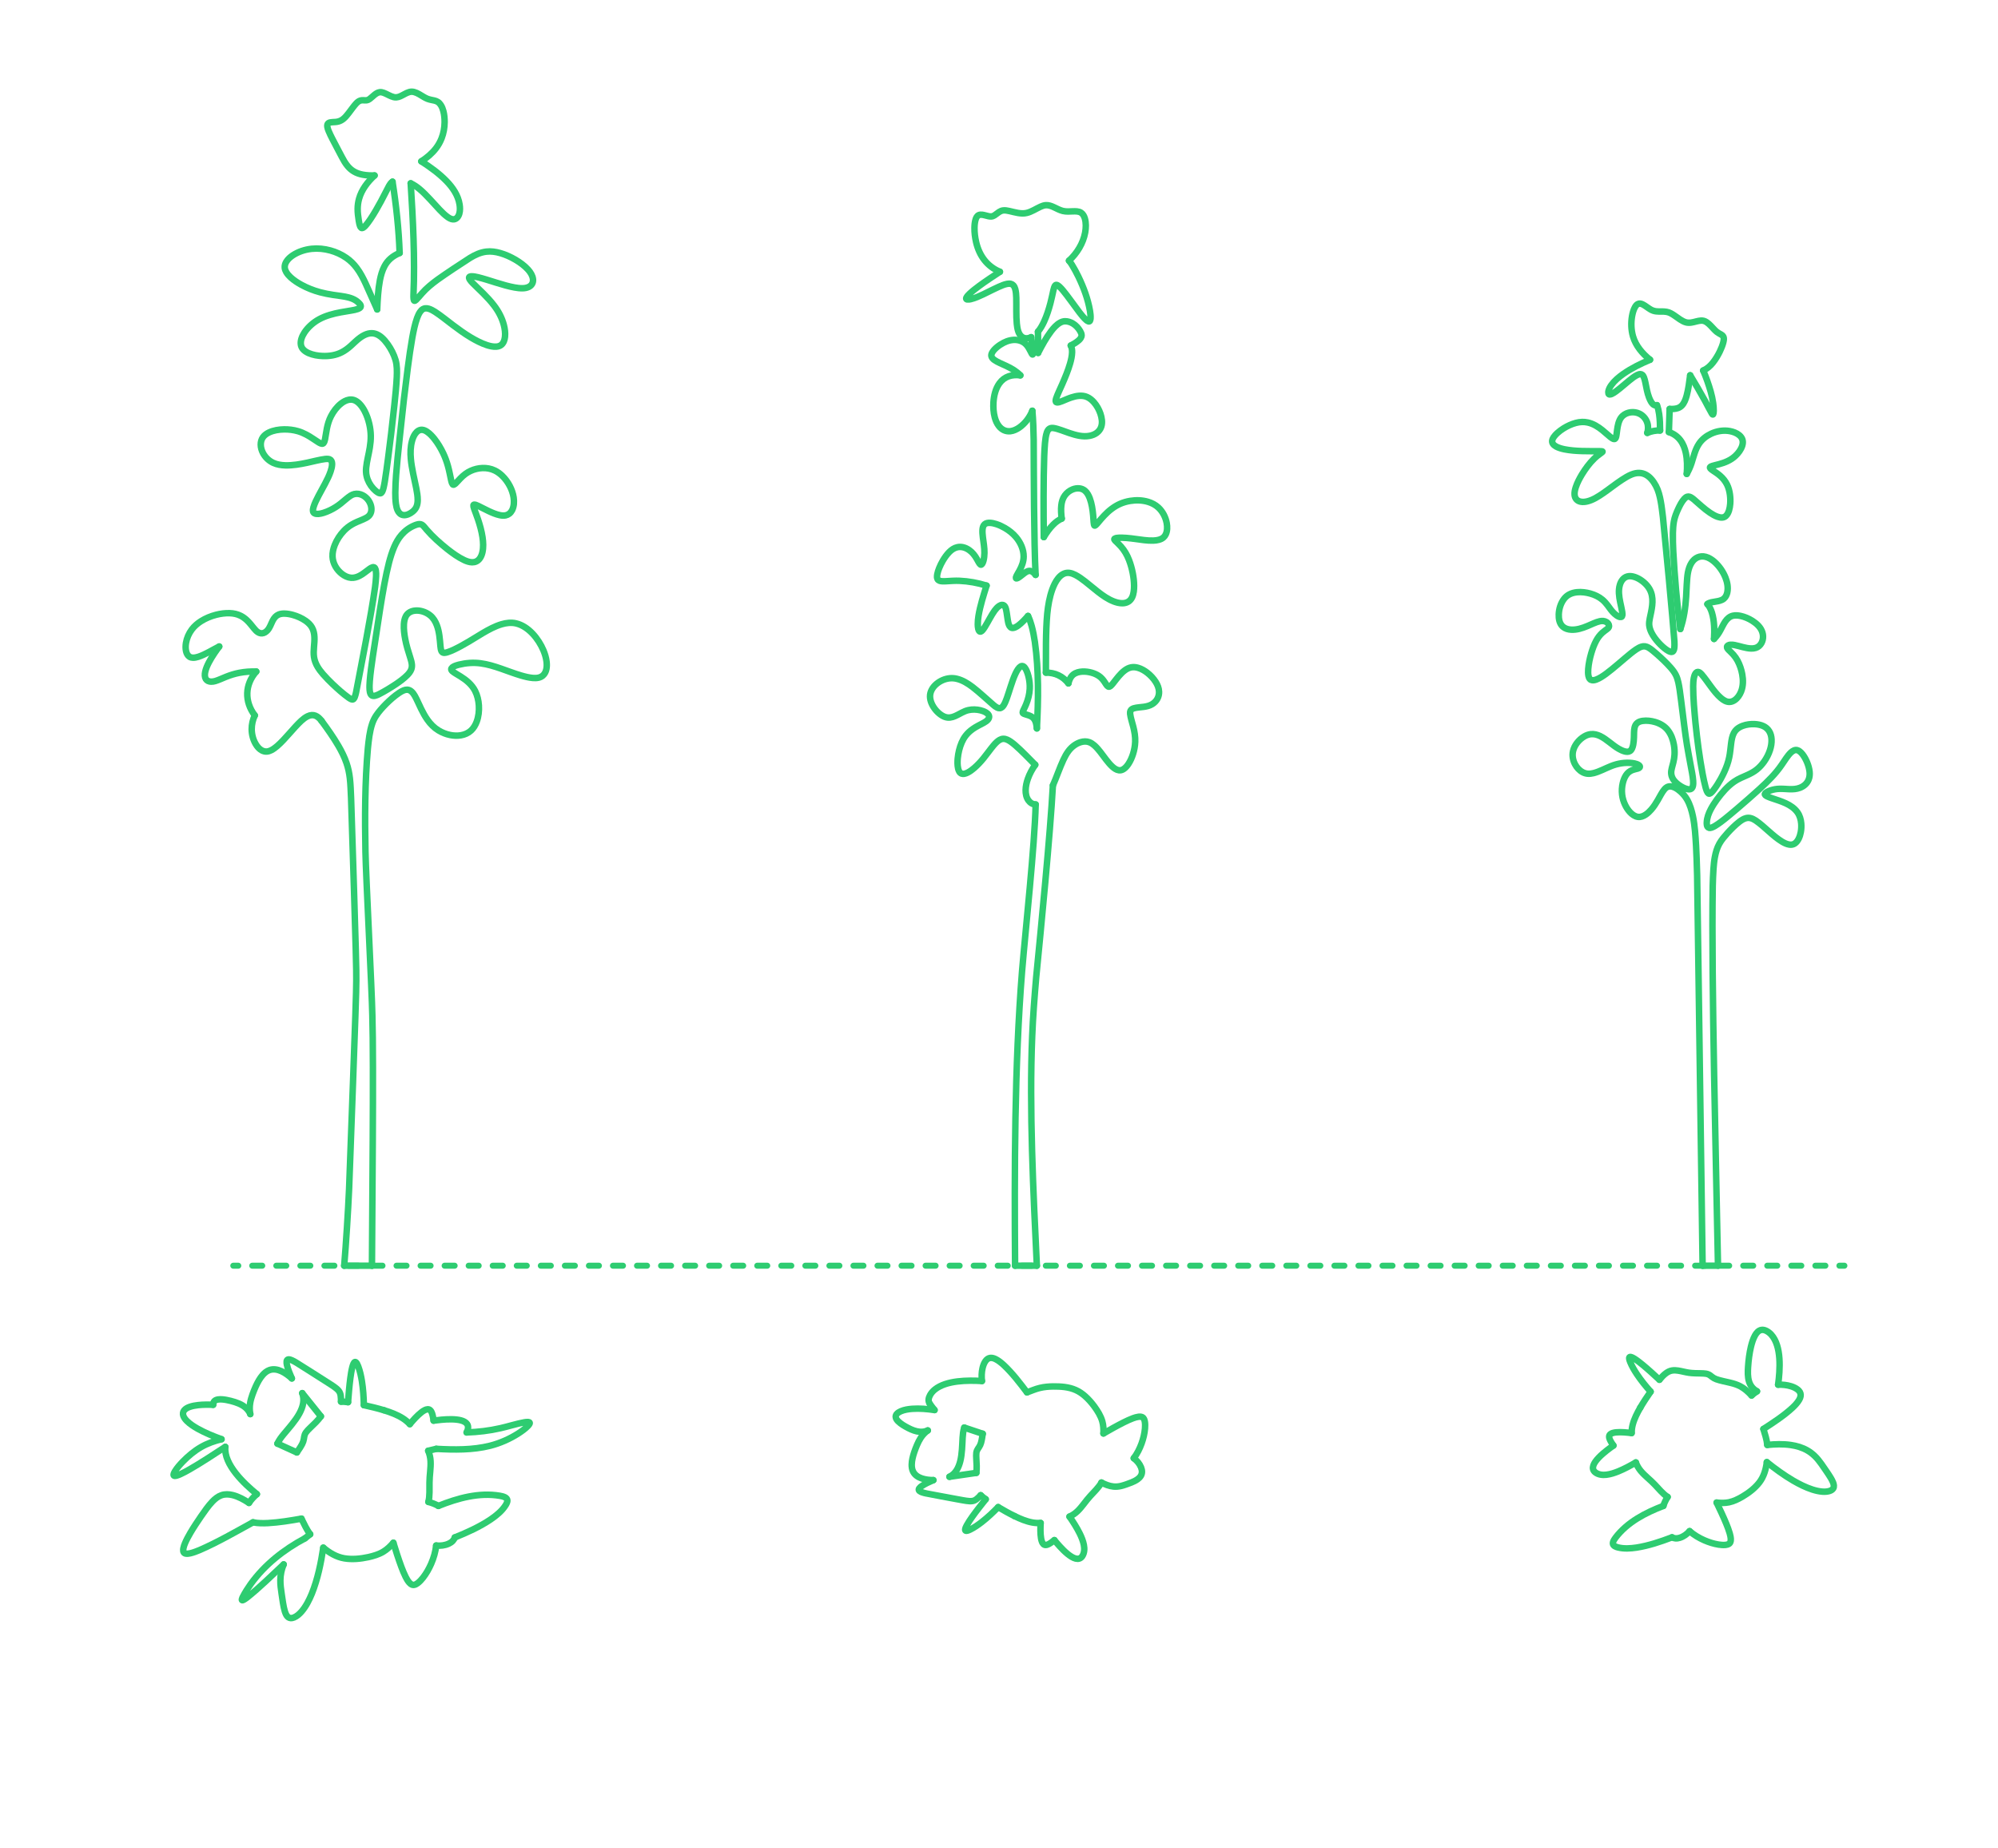 <?xml version="1.0" encoding="UTF-8"?>
<svg xmlns="http://www.w3.org/2000/svg" width="1000" height="925" version="1.1" viewBox="0 0 1000 925">
  <!-- Generator: Adobe Illustrator 29.7.1, SVG Export Plug-In . SVG Version: 2.1.1 Build 8)  -->
  <g id="FILL-BACKGROUND">
    <rect x="0" y="0" width="1000" height="925" fill="#fff"/>
  </g>
  <g id="_x32_D_x24_AG-DIAGRAM">
    <g id="POLYLINE">
      <g>
        <line x1="923.122" y1="633.4" x2="920.622" y2="633.4" fill="none" stroke="#2ecc71" stroke-linecap="round" stroke-linejoin="round" stroke-width="3"/>
        <line x1="913.601" y1="633.4" x2="122.772" y2="633.4" fill="none" stroke="#2ecc71" stroke-dasharray="5.015 7.021" stroke-linecap="round" stroke-linejoin="round" stroke-width="3"/>
        <line x1="119.262" y1="633.4" x2="116.762" y2="633.4" fill="none" stroke="#2ecc71" stroke-linecap="round" stroke-linejoin="round" stroke-width="3"/>
      </g>
    </g>
  </g>
  <g id="_x32_D_x24_AG-OUTLINE">
    <g id="POLYLINE1" data-name="POLYLINE">
      <path d="M491.859,717.505c-2.313-.74-6.948-2.291-9.24-3.092" fill="none" stroke="#2ecc71" stroke-linecap="round" stroke-linejoin="round" stroke-width="3.25"/>
    </g>
    <g id="POLYLINE2" data-name="POLYLINE">
      <path d="M488.662,737.066c.312-2.323.118-4.908-.017-7.249-.041-.911-.096-1.867.022-2.773.055-.404.159-.803.321-1.177.223-.539.671-1.144.994-1.631.451-.671.799-1.413,1.018-2.191.41-1.428.632-3.067.859-4.539" fill="none" stroke="#2ecc71" stroke-linecap="round" stroke-linejoin="round" stroke-width="3.25"/>
    </g>
    <g id="POLYLINE3" data-name="POLYLINE">
      <line x1="475.21" y1="739.026" x2="488.662" y2="737.066" fill="none" stroke="#2ecc71" stroke-linecap="round" stroke-linejoin="round" stroke-width="3.25"/>
    </g>
    <g id="POLYLINE4" data-name="POLYLINE">
      <path d="M482.619,714.413c-.566,1.628-.71,3.385-.827,5.094-.207,3.733-.26,8.151-1.191,11.762-.404,1.596-.983,3.174-1.881,4.562-.435.671-.949,1.297-1.541,1.835-.59.537-1.263.99-1.969,1.36" fill="none" stroke="#2ecc71" stroke-linecap="round" stroke-linejoin="round" stroke-width="3.25"/>
    </g>
    <g id="POLYLINE5" data-name="POLYLINE">
      <path d="M467.147,740.707c-3.554-.051-8.372-.754-10.139-4.271-.553-1.103-.716-2.362-.689-3.584.056-2.062.589-4.094,1.23-6.044.413-1.238.91-2.509,1.422-3.709.525-1.224,1.126-2.448,1.86-3.561.936-1.43,2.124-2.703,3.515-3.698" fill="none" stroke="#2ecc71" stroke-linecap="round" stroke-linejoin="round" stroke-width="3.25"/>
    </g>
    <g id="POLYLINE6" data-name="POLYLINE">
      <path d="M490.834,748.255c-.625.656-1.275,1.34-1.986,1.901-.626.502-1.36.892-2.161,1.008-.513.082-1.043.082-1.561.052-1.704-.096-4.605-.711-6.317-1.004-.8-.158-14.812-2.72-15.151-2.836-.718-.159-1.484-.337-2.178-.583-.441-.161-.892-.344-1.253-.654l-.022-.02-.021-.02-.021-.02-.02-.02-.019-.02-.019-.021-.018-.021-.017-.021-.017-.021-.016-.021-.015-.021-.015-.022-.014-.022-.013-.022-.013-.022-.012-.022-.011-.022-.01-.023-.01-.023-.009-.023-.008-.023-.008-.023-.007-.023-.006-.024-.005-.024-.004-.024-.004-.024-.003-.024-.002-.025v-.025s-.002-.025-.002-.025v-.025s.001-.025.001-.025l.002-.026.003-.026.004-.026.004-.026.005-.026.006-.027.007-.027.008-.027.009-.027.01-.027.01-.028.011-.028.012-.028.013-.028.014-.028.015-.029.016-.029.017-.029.018-.029.019-.03.019-.03.02-.03c.299-.421.713-.748,1.127-1.05,1.808-1.252,3.904-2.152,5.913-3.03" fill="none" stroke="#2ecc71" stroke-linecap="round" stroke-linejoin="round" stroke-width="3.25"/>
    </g>
    <g id="POLYLINE7" data-name="POLYLINE">
      <path d="M493.345,750.265c-.868-.603-1.732-1.295-2.51-2.011" fill="none" stroke="#2ecc71" stroke-linecap="round" stroke-linejoin="round" stroke-width="3.25"/>
    </g>
    <g id="POLYLINE8" data-name="POLYLINE">
      <path d="M499.584,754.209c-2.553,2.629-5.313,5.223-8.203,7.476-1.797,1.389-3.693,2.716-5.729,3.73-.578.274-1.244.598-1.885.652h-.026s-.026.002-.026.002h-.026s-.025,0-.025,0h-.025s-.024-.002-.024-.002l-.024-.002-.023-.002-.023-.003-.022-.003-.022-.004-.021-.005-.021-.005-.02-.006-.02-.006-.019-.007-.019-.007-.018-.008-.018-.009-.017-.009-.017-.01-.016-.01-.016-.011-.015-.012-.015-.012-.014-.013-.013-.014-.013-.014-.012-.015-.012-.016-.011-.016-.011-.017-.01-.018-.009-.018-.009-.019-.008-.02-.007-.02-.007-.021-.006-.022-.006-.022-.005-.023-.004-.024-.004-.025-.003-.025-.002-.026-.002-.027v-.028s-.001-.028-.001-.028v-.029s.002-.03.002-.03l.002-.031.003-.031.003-.032.004-.033c.108-.686.451-1.339.767-1.951.787-1.458,1.79-2.913,2.743-4.271,1.984-2.8,4.59-6.098,6.743-8.791" fill="none" stroke="#2ecc71" stroke-linecap="round" stroke-linejoin="round" stroke-width="3.25"/>
    </g>
    <g id="POLYLINE9" data-name="POLYLINE">
      <path d="M507.859,758.74c-2.75-1.34-5.637-2.971-8.275-4.531" fill="none" stroke="#2ecc71" stroke-linecap="round" stroke-linejoin="round" stroke-width="3.25"/>
    </g>
    <g id="POLYLINE10" data-name="POLYLINE">
      <path d="M520.842,762.146c-1.363.081-2.751.017-4.096-.224-3.104-.56-6.058-1.819-8.887-3.181" fill="none" stroke="#2ecc71" stroke-linecap="round" stroke-linejoin="round" stroke-width="3.25"/>
    </g>
    <g id="POLYLINE11" data-name="POLYLINE">
      <path d="M527.713,770.728c-.914.725-1.855,1.471-2.892,2.014-.482.241-1.013.443-1.56.414l-.032-.002-.031-.003-.031-.003-.031-.004-.031-.004-.031-.005-.031-.006-.031-.006-.031-.007-.03-.007-.03-.008-.03-.009-.03-.009-.03-.01-.03-.01-.03-.011-.029-.012-.029-.012-.029-.013-.029-.014-.029-.014-.029-.015-.028-.016-.028-.016-.028-.017-.028-.018-.028-.018-.028-.019-.028-.02-.027-.021-.027-.021-.027-.022-.027-.023-.027-.023-.026-.024-.026-.025-.026-.026-.026-.026c-.277-.289-.473-.647-.626-1.015-.22-.533-.358-1.104-.462-1.67-.434-2.56-.343-5.22-.231-7.806" fill="none" stroke="#2ecc71" stroke-linecap="round" stroke-linejoin="round" stroke-width="3.25"/>
    </g>
    <g id="POLYLINE12" data-name="POLYLINE">
      <path d="M535.292,758.966c1.837,2.67,3.636,5.481,5.079,8.385.898,1.831,1.701,3.749,2.097,5.757.378,1.904.308,4.028-.799,5.687-3.382,4.872-11.726-5.397-13.957-8.068" fill="none" stroke="#2ecc71" stroke-linecap="round" stroke-linejoin="round" stroke-width="3.25"/>
    </g>
    <g id="POLYLINE13" data-name="POLYLINE">
      <path d="M551.273,741.917c-1.256,2.379-3.862,4.812-5.655,6.814-2.171,2.328-4.014,5.307-6.319,7.51-1.169,1.125-2.531,2.053-4.007,2.726" fill="none" stroke="#2ecc71" stroke-linecap="round" stroke-linejoin="round" stroke-width="3.25"/>
    </g>
    <g id="POLYLINE14" data-name="POLYLINE">
      <path d="M567.457,729.739c1.555,1.176,2.873,2.72,3.621,4.532.305.754.508,1.566.477,2.384-.023.69-.232,1.372-.596,1.958-.406.661-.982,1.203-1.607,1.655-.944.679-2.018,1.182-3.092,1.622-1.641.635-3.437,1.308-5.144,1.732-1.276.308-2.609.427-3.917.282-2.088-.224-4.075-1.027-5.926-1.989" fill="none" stroke="#2ecc71" stroke-linecap="round" stroke-linejoin="round" stroke-width="3.25"/>
    </g>
    <g id="POLYLINE15" data-name="POLYLINE">
      <path d="M552.278,717.351c3.164-1.817,6.895-3.93,10.148-5.555,1.479-.731,3.059-1.479,4.603-2.05.913-.331,1.859-.636,2.825-.754.536-.061,1.096-.064,1.609.119l.036.013.035.014.035.014.034.015.034.015.033.016.033.016.032.017.032.017.031.018.031.019.03.019.03.02.03.02.029.021.029.021.028.022.028.022.027.023.027.023.026.024.026.024.026.025.025.025.025.026.024.026.024.026.023.027c.4.474.576,1.09.689,1.688.204,1.141.186,2.322.097,3.475-.221,2.582-.851,5.132-1.73,7.566-.95,2.601-2.222,5.114-3.887,7.333" fill="none" stroke="#2ecc71" stroke-linecap="round" stroke-linejoin="round" stroke-width="3.25"/>
    </g>
    <g id="POLYLINE16" data-name="POLYLINE">
      <path d="M514.007,696.79c2.078-.746,4.323-1.735,6.471-2.229,2.163-.517,4.417-.709,6.638-.738,3.818-.028,7.77.217,11.301,1.793,1.692.742,3.235,1.804,4.619,3.022,1.728,1.52,3.27,3.279,4.638,5.128,1.66,2.292,3.232,4.741,4.017,7.484.567,1.974.671,4.058.587,6.102" fill="none" stroke="#2ecc71" stroke-linecap="round" stroke-linejoin="round" stroke-width="3.25"/>
    </g>
    <g id="POLYLINE17" data-name="POLYLINE">
      <path d="M491.463,691.105c-.247-2.167-.185-4.387.315-6.514.29-1.2.717-2.393,1.42-3.417.304-.436.668-.84,1.11-1.138.393-.267.851-.441,1.324-.494.918-.105,1.829.19,2.647.585,1.541.762,2.886,1.887,4.151,3.038,4.321,4.066,8.008,8.901,11.576,13.625" fill="none" stroke="#2ecc71" stroke-linecap="round" stroke-linejoin="round" stroke-width="3.25"/>
    </g>
    <g id="POLYLINE18" data-name="POLYLINE">
      <path d="M465.334,702.469c-.45-.646-.637-1.436-.547-2.216.078-.726.352-1.419.696-2.059.599-1.111,1.457-2.071,2.436-2.861,5.803-4.618,16.402-4.654,23.544-4.228" fill="none" stroke="#2ecc71" stroke-linecap="round" stroke-linejoin="round" stroke-width="3.25"/>
    </g>
    <g id="POLYLINE19" data-name="POLYLINE">
      <path d="M467.738,705.631c-.805-.987-1.668-2.121-2.403-3.161" fill="none" stroke="#2ecc71" stroke-linecap="round" stroke-linejoin="round" stroke-width="3.25"/>
    </g>
    <g id="POLYLINE20" data-name="POLYLINE">
      <path d="M464.346,715.84c-1.21.564-2.567.782-3.895.684-2.072-.15-4.037-.955-5.87-1.889-1.798-.947-3.634-1.968-5.09-3.407-.577-.597-1.136-1.321-1.189-2.18-.032-.516.18-1.02.507-1.413.517-.623,1.237-1.042,1.966-1.373,1.822-.794,3.827-1.093,5.796-1.25,3.712-.265,7.492.075,11.167.62" fill="none" stroke="#2ecc71" stroke-linecap="round" stroke-linejoin="round" stroke-width="3.25"/>
    </g>
    <g id="POLYLINE21" data-name="POLYLINE">
      <line x1="160.599" y1="708.782" x2="151.279" y2="697.175" fill="none" stroke="#2ecc71" stroke-linecap="round" stroke-linejoin="round" stroke-width="3.25"/>
    </g>
    <g id="POLYLINE22" data-name="POLYLINE">
      <path d="M148.57,726.848c.918-1.352,1.96-2.827,2.698-4.28.405-.787.68-1.642.819-2.516.106-.636.196-1.448.42-2.049.149-.421.364-.819.621-1.184.581-.814,1.339-1.54,2.051-2.24,1.856-1.777,3.937-3.7,5.422-5.798" fill="none" stroke="#2ecc71" stroke-linecap="round" stroke-linejoin="round" stroke-width="3.25"/>
    </g>
    <g id="POLYLINE23" data-name="POLYLINE">
      <path d="M138.856,722.433c2.436,1.069,7.308,3.283,9.714,4.415" fill="none" stroke="#2ecc71" stroke-linecap="round" stroke-linejoin="round" stroke-width="3.25"/>
    </g>
    <g id="POLYLINE24" data-name="POLYLINE">
      <path d="M151.279,697.175c.301.856.508,1.757.572,2.663.058.804.009,1.617-.124,2.411-.306,1.821-1.031,3.553-1.914,5.165-1.941,3.581-5.21,7.184-7.82,10.318-1.181,1.458-2.377,2.974-3.138,4.701" fill="none" stroke="#2ecc71" stroke-linecap="round" stroke-linejoin="round" stroke-width="3.25"/>
    </g>
    <g id="POLYLINE25" data-name="POLYLINE">
      <path d="M128.558,747.716c-6.321-5.203-16.604-14.772-15.79-23.649" fill="none" stroke="#2ecc71" stroke-linecap="round" stroke-linejoin="round" stroke-width="3.25"/>
    </g>
    <g id="POLYLINE26" data-name="POLYLINE">
      <path d="M124.61,752.105c1.103-1.628,2.445-3.12,3.947-4.389" fill="none" stroke="#2ecc71" stroke-linecap="round" stroke-linejoin="round" stroke-width="3.25"/>
    </g>
    <g id="POLYLINE27" data-name="POLYLINE">
      <path d="M126.635,761.816c-8.461,4.645-17.912,10.084-26.73,13.893-1.49.616-3.03,1.219-4.6,1.591-.753.166-1.542.31-2.31.175l-.042-.009-.042-.009-.041-.01-.04-.01-.039-.011-.039-.012-.038-.012-.037-.013-.036-.013-.035-.014-.035-.015-.034-.015-.033-.016-.033-.016-.032-.017-.031-.018-.03-.018-.03-.019-.029-.019-.028-.02-.027-.021-.027-.021-.026-.022-.025-.022-.025-.023-.024-.024-.023-.024-.023-.025-.022-.025-.021-.026-.021-.026-.02-.027-.019-.028-.019-.028-.018-.029-.017-.029-.017-.03-.016-.03-.015-.031-.015-.031-.014-.032-.014-.032-.013-.033-.012-.034-.012-.034-.011-.035-.01-.035-.01-.036-.009-.036-.009-.037-.008-.037c-.096-.477-.048-.973.036-1.448.172-.918.505-1.813.864-2.673.746-1.754,1.701-3.485,2.662-5.13,1.588-2.706,3.555-5.654,5.334-8.252,1.733-2.477,3.581-5.192,5.67-7.373,1.28-1.326,2.758-2.544,4.521-3.151,1.787-.625,3.747-.521,5.563-.077,2.961.737,5.682,2.249,8.211,3.922" fill="none" stroke="#2ecc71" stroke-linecap="round" stroke-linejoin="round" stroke-width="3.25"/>
    </g>
    <g id="POLYLINE28" data-name="POLYLINE">
      <path d="M150.871,759.978c-5.48.984-11.178,1.916-16.739,2.221-2.491.109-5.048.147-7.497-.382" fill="none" stroke="#2ecc71" stroke-linecap="round" stroke-linejoin="round" stroke-width="3.25"/>
    </g>
    <g id="POLYLINE29" data-name="POLYLINE">
      <path d="M155.239,767.786c-1.794-2.318-3.049-5.204-4.368-7.808" fill="none" stroke="#2ecc71" stroke-linecap="round" stroke-linejoin="round" stroke-width="3.25"/>
    </g>
    <g id="POLYLINE30" data-name="POLYLINE">
      <path d="M152.625,769.839c.762-.627,1.824-1.462,2.614-2.054" fill="none" stroke="#2ecc71" stroke-linecap="round" stroke-linejoin="round" stroke-width="3.25"/>
    </g>
    <g id="POLYLINE31" data-name="POLYLINE">
      <path d="M141.97,782.883c-5.627,5.248-12.252,11.774-18.237,16.515-.646.475-1.317,1.004-2.057,1.32l-.033.013-.032.012-.031.011-.03.009-.029.008-.028.007-.028.006-.027.005-.026.004-.025.003-.024.002h-.023s-.022.001-.022.001h-.021s-.02-.003-.02-.003l-.019-.003-.018-.004-.017-.005-.016-.006-.015-.007-.015-.008-.014-.009-.013-.01-.012-.011-.011-.011-.01-.012-.009-.013-.008-.014-.008-.015-.007-.016-.006-.017-.005-.018-.004-.019-.003-.02-.003-.021-.002-.022v-.022s-.001-.023-.001-.023v-.024s.002-.025.002-.025l.002-.026.003-.027.004-.028.004-.028.005-.029.006-.03c.091-.406.275-.791.452-1.165,1.118-2.203,2.504-4.342,3.932-6.358,6.983-9.726,16.636-17.321,27.156-22.914" fill="none" stroke="#2ecc71" stroke-linecap="round" stroke-linejoin="round" stroke-width="3.25"/>
    </g>
    <g id="POLYLINE32" data-name="POLYLINE">
      <path d="M161.809,774.499c-1.186,7.774-2.782,15.657-5.721,22.974-1.328,3.219-2.921,6.415-5.212,9.063-1.042,1.175-2.247,2.276-3.713,2.887-.564.227-1.179.381-1.79.312-1.617-.186-2.34-1.909-2.786-3.272-.814-2.573-1.195-6.12-1.624-8.802-.332-2.23-.671-4.581-.636-6.836.019-2.719.572-5.439,1.642-7.941" fill="none" stroke="#2ecc71" stroke-linecap="round" stroke-linejoin="round" stroke-width="3.25"/>
    </g>
    <g id="POLYLINE33" data-name="POLYLINE">
      <path d="M196.89,772.047c-1.457,1.701-3.095,3.294-5.023,4.454-2.282,1.386-4.889,2.146-7.477,2.731-3.948.847-8.077,1.276-12.084.608-3.951-.667-7.474-2.786-10.498-5.341" fill="none" stroke="#2ecc71" stroke-linecap="round" stroke-linejoin="round" stroke-width="3.25"/>
    </g>
    <g id="POLYLINE34" data-name="POLYLINE">
      <path d="M218.301,773.439c-.334,3.145-1.245,6.225-2.502,9.121-1.089,2.482-2.437,4.878-4.111,7.014-.788.991-1.654,1.951-2.67,2.713-.537.395-1.138.758-1.811.839l-.039.004-.039.003-.039.003-.039.002h-.039s-.039.002-.039.002h-.039s-.039,0-.039,0l-.039-.002-.039-.002-.039-.003-.039-.004-.039-.004-.039-.005-.039-.006-.039-.007-.039-.007-.039-.008-.039-.009-.039-.01-.039-.011-.039-.011-.039-.012-.039-.013-.039-.014-.039-.015-.039-.015-.039-.016c-.529-.228-.964-.629-1.339-1.058-.708-.825-1.249-1.795-1.743-2.759-.812-1.609-1.521-3.39-2.161-5.078-1.394-3.725-2.812-8.215-3.991-12.024" fill="none" stroke="#2ecc71" stroke-linecap="round" stroke-linejoin="round" stroke-width="3.25"/>
    </g>
    <g id="POLYLINE35" data-name="POLYLINE">
      <path d="M227.613,769.394c-.197.642-.551,1.233-1.012,1.719-.565.598-1.273,1.048-2.015,1.394-1.951.895-4.16,1.149-6.284.932" fill="none" stroke="#2ecc71" stroke-linecap="round" stroke-linejoin="round" stroke-width="3.25"/>
    </g>
    <g id="POLYLINE36" data-name="POLYLINE">
      <path d="M219.418,753.615c9.66-3.872,20.263-6.847,30.722-5.083.889.165,1.798.356,2.611.765.317.164.621.372.844.655.193.242.309.542.332.85.025.314-.033.63-.124.929-.157.503-.408.977-.679,1.427-1.846,2.97-4.673,5.23-7.521,7.192-5.564,3.738-11.788,6.543-17.989,9.045" fill="none" stroke="#2ecc71" stroke-linecap="round" stroke-linejoin="round" stroke-width="3.25"/>
    </g>
    <g id="POLYLINE37" data-name="POLYLINE">
      <path d="M214.412,751.603c1.731.479,3.453,1.101,5.006,2.012" fill="none" stroke="#2ecc71" stroke-linecap="round" stroke-linejoin="round" stroke-width="3.25"/>
    </g>
    <g id="POLYLINE38" data-name="POLYLINE">
      <path d="M214.32,726.013c.681,1.641,1.081,3.401,1.178,5.175.204,3.485-.54,7.249-.537,10.734-.056,2.956.219,6.826-.549,9.681" fill="none" stroke="#2ecc71" stroke-linecap="round" stroke-linejoin="round" stroke-width="3.25"/>
    </g>
    <g id="POLYLINE39" data-name="POLYLINE">
      <path d="M218.341,725.049c-1.188.309-2.822.7-4.021.963" fill="none" stroke="#2ecc71" stroke-linecap="round" stroke-linejoin="round" stroke-width="3.25"/>
    </g>
    <g id="POLYLINE40" data-name="POLYLINE">
      <path d="M233.549,716.836c5.661-.188,11.365-.85,16.889-2.117,3.473-.755,8.556-2.36,12.052-2.958.526-.082,1.067-.155,1.6-.147.233.007.474.024.694.109l.015.006.015.006.015.007.014.007.014.007.014.007.013.007.013.008.013.008.012.008.012.008.012.008.011.009.011.009.01.009.01.009.01.009.009.009.009.01.009.01.008.01.008.01.008.01.007.011.007.011.006.011.006.011.006.011.005.012.005.012.005.012.004.012.004.012.003.013.003.013.003.013.002.013.002.013v.014s.003.014.003.014v.014s.001.014.001.014v.015s0,.015,0,.015v.015s-.002.015-.002.015l-.002.015-.002.016-.002.016-.003.016-.003.016-.004.016-.004.017-.004.017-.005.017-.005.017c-.15.437-.503.83-.809,1.17-1.411,1.476-3.122,2.673-4.826,3.786-4.356,2.776-9.169,4.907-14.178,6.179-8.763,2.185-17.968,2.038-26.927,1.541" fill="none" stroke="#2ecc71" stroke-linecap="round" stroke-linejoin="round" stroke-width="3.25"/>
    </g>
    <g id="POLYLINE41" data-name="POLYLINE">
      <path d="M217.019,710.93c3.882-.498,14.29-1.852,16.752,1.687.887,1.273.448,2.949-.222,4.219" fill="none" stroke="#2ecc71" stroke-linecap="round" stroke-linejoin="round" stroke-width="3.25"/>
    </g>
    <g id="POLYLINE42" data-name="POLYLINE">
      <path d="M205.108,712.684c1.802-2.115,3.678-4.267,5.873-5.983.531-.404,1.094-.786,1.698-1.072.413-.192.855-.345,1.312-.371l.04-.002h.04s.04-.001.04-.001h.039s.039.002.039.002l.038.002.038.003.038.003.037.004.037.005.036.005.036.006.036.007.035.007.035.008.035.009.034.009.034.01.033.011.033.011.033.012.032.013.032.013.032.014.031.014.031.015.031.016.03.016.03.017.03.017.029.018.029.019.029.019.028.02.028.02.028.021.027.021.027.022c.483.405.761.997.972,1.579.403,1.185.6,2.455.786,3.69" fill="none" stroke="#2ecc71" stroke-linecap="round" stroke-linejoin="round" stroke-width="3.25"/>
    </g>
    <g id="POLYLINE43" data-name="POLYLINE">
      <path d="M192.16,705.728c3.284,1.018,6.591,2.213,9.498,4.08,1.258.81,2.418,1.794,3.451,2.876" fill="none" stroke="#2ecc71" stroke-linecap="round" stroke-linejoin="round" stroke-width="3.25"/>
    </g>
    <g id="POLYLINE44" data-name="POLYLINE">
      <path d="M182.146,703.187c3.282.719,6.808,1.564,10.014,2.541" fill="none" stroke="#2ecc71" stroke-linecap="round" stroke-linejoin="round" stroke-width="3.25"/>
    </g>
    <g id="POLYLINE45" data-name="POLYLINE">
      <path d="M174.201,701.693c.284-3.776.653-8.346,1.153-12.077.249-1.801.53-3.713.987-5.47.201-.722.417-1.511.84-2.136l.021-.029.021-.028.021-.027.021-.026.021-.025.021-.024.021-.022.021-.021.021-.02.021-.019.021-.018.021-.017.021-.016.021-.015.021-.014.021-.013.021-.012.021-.011.021-.01.021-.009.021-.008.021-.007.021-.006.021-.005.021-.004.021-.003.021-.002h.021s.021,0,.021,0h.021s.021.003.021.003l.021.003.021.004.021.005.021.005.021.006.021.007.021.008.021.009.021.01.021.011.021.011.021.012.021.013.021.014.021.015.02.015.02.016.02.017.02.018.02.019.02.019.02.02.02.021c.185.194.328.427.458.66.22.402.403.842.567,1.269.876,2.332,1.406,4.81,1.81,7.264.636,3.962.914,8.102.999,12.113" fill="none" stroke="#2ecc71" stroke-linecap="round" stroke-linejoin="round" stroke-width="3.25"/>
    </g>
    <g id="POLYLINE46" data-name="POLYLINE">
      <path d="M170.689,701.433c1.158.007,2.366.096,3.512.261" fill="none" stroke="#2ecc71" stroke-linecap="round" stroke-linejoin="round" stroke-width="3.25"/>
    </g>
    <g id="POLYLINE47" data-name="POLYLINE">
      <path d="M146.069,689.811c-.956-2.204-1.964-4.488-2.48-6.841-.107-.551-.195-1.122-.121-1.682l.006-.039.007-.038.007-.038.008-.037.008-.036.009-.035.009-.034.01-.033.011-.032.011-.032.012-.031.012-.03.013-.029.013-.028.014-.027.014-.027.015-.026.015-.025.016-.024.017-.023.017-.023.018-.022.018-.021.019-.02.019-.02.02-.019.02-.018.021-.017.021-.017.022-.016.022-.015.022-.015.023-.014.023-.013.024-.012.024-.012.025-.011.025-.01.026-.01.026-.009.027-.008.027-.008.027-.007.028-.006.028-.006.029-.005.029-.004.03-.004.03-.003.03-.002.031-.002h.031s.032-.002.032-.002h.032s.032,0,.032,0c.553.023,1.08.233,1.582.45.705.314,1.424.726,2.09,1.118.469.225,13.438,8.521,14.262,9.03,1.598,1.05,4.363,2.703,5.813,3.908.437.363.862.758,1.212,1.207.555.691.853,1.551.98,2.42.152.98.163,2.015.174,3.006" fill="none" stroke="#2ecc71" stroke-linecap="round" stroke-linejoin="round" stroke-width="3.25"/>
    </g>
    <g id="POLYLINE48" data-name="POLYLINE">
      <path d="M125.272,707.657c-.374-1.836-.376-3.743-.06-5.587.241-1.44.673-2.869,1.166-4.243.485-1.345,1.035-2.734,1.627-4.035.941-2.041,2.03-4.068,3.523-5.762.907-1.019,2.001-1.92,3.297-2.385,4.02-1.44,8.376,1.571,11.244,4.166" fill="none" stroke="#2ecc71" stroke-linecap="round" stroke-linejoin="round" stroke-width="3.25"/>
    </g>
    <g id="POLYLINE49" data-name="POLYLINE">
      <path d="M106.69,703.011c-.129-3.455,4.407-2.834,6.676-2.428,1.428.271,2.873.64,4.257,1.081,1.357.44,2.703.989,3.917,1.745,1.635,1.005,3.01,2.452,3.732,4.247" fill="none" stroke="#2ecc71" stroke-linecap="round" stroke-linejoin="round" stroke-width="3.25"/>
    </g>
    <g id="POLYLINE50" data-name="POLYLINE">
      <path d="M110.866,720.227c-4.033-1.473-8.117-3.133-11.873-5.222-1.97-1.117-3.925-2.356-5.528-3.97-.703-.726-1.356-1.546-1.694-2.51-.162-.468-.234-.975-.158-1.467.066-.446.258-.869.531-1.226.682-.881,1.725-1.391,2.75-1.766,1.413-.501,2.914-.756,4.4-.92,2.435-.259,4.951-.252,7.395-.134" fill="none" stroke="#2ecc71" stroke-linecap="round" stroke-linejoin="round" stroke-width="3.25"/>
    </g>
    <g id="POLYLINE51" data-name="POLYLINE">
      <path d="M112.767,724.067c-5.567,3.64-12.217,8.023-17.948,11.299-1.432.81-2.98,1.662-4.476,2.343-.575.258-1.182.514-1.787.693-.313.09-.638.17-.965.174h-.029s-.029,0-.029,0h-.028s-.027-.003-.027-.003l-.027-.002-.026-.003-.025-.003-.025-.004-.024-.004-.023-.005-.023-.005-.022-.006-.021-.006-.021-.007-.02-.007-.02-.008-.019-.008-.018-.009-.018-.009-.017-.01-.016-.01-.016-.011-.015-.011-.015-.012-.014-.012-.013-.013-.013-.013-.012-.014-.012-.014-.011-.015-.01-.015-.01-.016-.009-.016-.009-.017-.008-.017-.007-.017-.007-.018-.006-.018-.006-.019-.005-.019-.005-.02-.004-.02-.003-.021-.003-.021-.002-.021-.002-.022v-.022s-.002-.023-.002-.023v-.023s0-.024,0-.024v-.024s.002-.024.002-.024l.002-.025.002-.025.003-.026c.087-.567.387-1.095.671-1.585,1.064-1.733,2.451-3.284,3.851-4.753,2.737-2.803,5.784-5.387,9.19-7.341,3.181-1.829,6.69-3.075,10.251-3.93" fill="none" stroke="#2ecc71" stroke-linecap="round" stroke-linejoin="round" stroke-width="3.25"/>
    </g>
    <g id="POLYLINE52" data-name="POLYLINE">
      <path d="M518.356,402.589c-.714-.017-1.421-.222-2.039-.58-.628-.361-1.163-.873-1.586-1.459-1.07-1.491-1.431-3.378-1.4-5.185.038-1.908.469-3.797,1.095-5.593.881-2.509,2.179-4.878,3.707-7.05" fill="none" stroke="#2ecc71" stroke-linecap="round" stroke-linejoin="round" stroke-width="3.25"/>
    </g>
    <g id="POLYLINE53" data-name="POLYLINE">
      <path d="M508.053,633.4c-.353-47.606-.311-100.187,3.498-147.512,1.783-21.327,6.275-62.421,6.805-83.299" fill="none" stroke="#2ecc71" stroke-linecap="round" stroke-linejoin="round" stroke-width="3.25"/>
    </g>
    <g id="POLYLINE54" data-name="POLYLINE">
      <line x1="518.949" y1="633.4" x2="508.053" y2="633.4" fill="none" stroke="#2ecc71" stroke-linecap="round" stroke-linejoin="round" stroke-width="3.25"/>
    </g>
    <g id="POLYLINE55" data-name="POLYLINE">
      <path d="M526.978,393.016c-1.351,24.612-5.904,71.08-8.37,96.126-.79,9.005-1.661,20.436-1.996,29.405-1.511,36.55.567,78.16,2.337,114.853" fill="none" stroke="#2ecc71" stroke-linecap="round" stroke-linejoin="round" stroke-width="3.25"/>
    </g>
    <g id="POLYLINE56" data-name="POLYLINE">
      <path d="M534.744,341.978c.366-1.655,1.082-3.33,2.439-4.407,1.291-1.02,2.966-1.409,4.582-1.49,1.549-.071,3.115.137,4.607.556,1.238.354,2.45.857,3.527,1.569,1.172.767,2.111,1.842,2.888,2.998.394.572.955,1.539,1.43,2.033.12.122.253.235.406.313l.017.008.017.008.017.008.017.007.017.007.017.006.017.006.017.006.017.005.017.005.017.005.017.004.017.004.017.004.017.003.018.003.018.002.018.002.018.002h.018s.018.002.018.002h.018s.018,0,.018,0h.018s.018-.001.018-.001h.018s.018-.003.018-.003l.019-.002.019-.002.019-.003.019-.003.019-.004.019-.004.019-.005.019-.005.019-.005.019-.006.02-.006.02-.007.02-.007.02-.008c.238-.095.445-.256.635-.427.391-.357.744-.788,1.079-1.199,1.792-2.252,3.601-4.85,5.953-6.549.931-.673,1.981-1.219,3.116-1.436,1.151-.222,2.348-.089,3.466.238,1.65.486,3.167,1.367,4.527,2.409,1.676,1.299,3.16,2.878,4.299,4.67.923,1.456,1.6,3.119,1.656,4.86.044,1.199-.221,2.412-.787,3.472-.597,1.129-1.518,2.076-2.602,2.746-1.273.802-2.768,1.156-4.242,1.362-1.538.238-3.537.277-5.026.733-.638.201-1.293.547-1.598,1.172-.247.504-.25,1.087-.205,1.635.206,1.936,1.111,4.504,1.565,6.418.623,2.462,1.063,5.015.959,7.562-.084,2.078-.474,4.155-1.102,6.136-.551,1.718-1.284,3.402-2.277,4.912-.646.967-1.406,1.892-2.378,2.546-.376.249-.788.452-1.227.562-.39.098-.799.116-1.197.061-1.247-.182-2.312-.956-3.233-1.774-2.086-1.873-4.312-5.155-6.041-7.389-.91-1.152-1.874-2.301-2.977-3.273-.76-.666-1.61-1.256-2.564-1.605-1.362-.512-2.879-.438-4.258-.029-2.445.731-4.557,2.372-6.093,4.387-1.06,1.39-1.892,2.96-2.633,4.538-1.756,3.772-3.516,8.901-5.2,12.703" fill="none" stroke="#2ecc71" stroke-linecap="round" stroke-linejoin="round" stroke-width="3.25"/>
    </g>
    <g id="POLYLINE57" data-name="POLYLINE">
      <path d="M523.476,336.607c2.165-.009,4.355.396,6.315,1.336,1.944.921,3.624,2.352,4.953,4.035" fill="none" stroke="#2ecc71" stroke-linecap="round" stroke-linejoin="round" stroke-width="3.25"/>
    </g>
    <g id="POLYLINE58" data-name="POLYLINE">
      <path d="M531.395,259.53c-.284-2.213-.453-4.481-.195-6.704.198-1.726.709-3.454,1.745-4.869.98-1.362,2.355-2.444,3.918-3.058,1.089-.427,2.284-.629,3.45-.483.981.12,1.936.507,2.693,1.149,1.16.986,1.877,2.386,2.415,3.786,1.012,2.721,1.426,5.65,1.702,8.528l.267,3.58c.033.351.065.722.148,1.064.028.112.063.224.12.325l.006.01.006.01.006.009.006.009.006.009.006.009.006.008.006.008.007.008.007.007.007.007.007.007.007.007.007.006.007.006.007.006.007.006.007.005.007.005.008.005.008.004.008.004.008.004.008.004.008.003.008.003.008.003.008.002.009.002.009.002h.009s.009.003.009.003h.009s.009.002.009.002h.009s.009,0,.009,0h.009s.009,0,.009,0h.01s.01-.002.01-.002h.01s.01-.003.01-.003l.01-.002.01-.002.01-.003.01-.003.011-.003.011-.003.011-.004.011-.004.011-.004.011-.005c.112-.048.214-.122.308-.199.373-.314.709-.709,1.027-1.079,2.069-2.5,4.264-5.048,6.87-6.998,1.321-1.002,2.758-1.882,4.275-2.554,1.613-.712,3.337-1.207,5.076-1.494,2.983-.483,6.099-.395,9.003.48,1.879.57,3.672,1.5,5.119,2.839,2.201,2.048,3.636,4.865,4.182,7.808.328,1.871.33,3.895-.49,5.644-.284.595-.682,1.141-1.188,1.567-.635.54-1.412.892-2.21,1.118-.915.258-1.876.364-2.825.402-1.522.057-3.083-.068-4.596-.234l-6.493-.855c-1.545-.174-3.205-.325-4.757-.352-.817-.009-1.66-.001-2.468.127-.338.061-.692.128-.982.323l-.012.008-.011.009-.011.009-.011.009-.01.009-.01.009-.01.009-.009.009-.009.009-.009.009-.008.009-.008.009-.008.009-.007.01-.007.01-.007.01-.006.01-.006.01-.006.01-.005.01-.005.01-.005.01-.004.01-.004.01-.004.01-.003.011-.003.011-.002.011-.002.011-.002.011v.011s-.002.011-.002.011v.011s-.001.011-.001.011v.011s0,.011,0,.011v.011s.002.011.002.011v.012s.003.012.003.012l.002.012.002.012.003.012.003.012.003.012.004.012.004.012.004.012.005.013.005.013.005.013.006.013c.083.176.215.326.344.469.927.939,2.04,1.902,2.896,2.903,1.754,1.976,3.099,4.301,4.044,6.764.838,2.156,1.457,4.435,1.897,6.706.387,2.039.636,4.128.651,6.205-.006,1.937-.154,3.972-.974,5.753-.412.875-1.043,1.66-1.865,2.179-.897.575-1.975.812-3.031.819-1.48.009-2.941-.373-4.317-.897-2.913-1.122-5.51-2.946-7.954-4.859l-6.391-5.159c-1.548-1.195-3.16-2.386-4.905-3.277-.928-.466-1.916-.859-2.952-.99-.953-.123-1.937.019-2.813.414-1.081.481-1.987,1.29-2.734,2.196-1.371,1.681-2.294,3.689-3.033,5.715-1.387,3.886-2.086,8.018-2.496,12.113-.859,9.297-.604,20.107-.682,29.468" fill="none" stroke="#2ecc71" stroke-linecap="round" stroke-linejoin="round" stroke-width="3.25"/>
    </g>
    <g id="POLYLINE59" data-name="POLYLINE">
      <path d="M522.425,268.793c1.346-2.236,2.868-4.416,4.719-6.265,1.234-1.224,2.642-2.316,4.251-2.998" fill="none" stroke="#2ecc71" stroke-linecap="round" stroke-linejoin="round" stroke-width="3.25"/>
    </g>
    <g id="POLYLINE60" data-name="POLYLINE">
      <path d="M535.917,172.921c.552,1.04.695,2.243.665,3.405-.057,1.888-.492,3.763-1.003,5.575-1.013,3.5-2.469,6.993-3.93,10.33-.829,1.915-2.399,5.141-3.038,7.095-.115.374-.222.76-.241,1.153-.007.189.009.386.097.556l.005.01.006.01.006.01.006.01.006.01.006.01.006.009.007.009.007.009.007.009.007.009.007.009.007.008.008.008.008.008.008.008.008.008.008.008.008.008.009.007.009.007.009.007.009.007.009.007.009.007.01.007.01.006.01.006.01.006.01.006.01.006.011.006.011.006c.15.076.321.097.487.099.32,0,.639-.069.947-.15.456-.124.924-.295,1.363-.471,1.443-.58,3.243-1.408,4.715-1.873,2.5-.823,5.34-1.306,7.835-.22,1.337.585,2.478,1.55,3.437,2.637,1.453,1.664,2.546,3.643,3.261,5.729.686,2.074,1.097,4.414.391,6.535-.403,1.214-1.204,2.282-2.234,3.036-1.038.769-2.274,1.242-3.536,1.489-3.472.684-6.995-.322-10.274-1.421-2.114-.695-5.624-2.158-7.796-2.466-.698-.093-1.46-.08-2.072.309-.655.413-1.026,1.137-1.288,1.843-.594,1.701-.771,3.55-.952,5.333-.185,2.012-.297,4.442-.381,6.469-.43,12.677-.357,27.914-.212,40.617" fill="none" stroke="#2ecc71" stroke-linecap="round" stroke-linejoin="round" stroke-width="3.25"/>
    </g>
    <g id="POLYLINE61" data-name="POLYLINE">
      <path d="M519.581,176.61c1.912-3.718,3.962-7.498,6.484-10.841,1.284-1.653,2.721-3.326,4.582-4.34.745-.398,1.577-.653,2.424-.671,1.418-.019,2.815.465,4.014,1.204,1.44.899,2.619,2.189,3.484,3.644.38.654.756,1.362.77,2.136.02,1.025-.676,1.881-1.395,2.539-1.194,1.071-2.622,1.88-4.027,2.64" fill="none" stroke="#2ecc71" stroke-linecap="round" stroke-linejoin="round" stroke-width="3.25"/>
    </g>
    <g id="POLYLINE62" data-name="POLYLINE">
      <line x1="519.504" y1="165.992" x2="519.581" y2="176.61" fill="none" stroke="#2ecc71" stroke-linecap="round" stroke-linejoin="round" stroke-width="3.25"/>
    </g>
    <g id="POLYLINE63" data-name="POLYLINE">
      <path d="M535.034,130.453c.576.644,1.059,1.409,1.523,2.138,1.136,1.825,2.213,3.873,3.161,5.805,2.628,5.426,4.774,11.175,5.807,17.13.198,1.261.377,2.563.289,3.841-.033.363-.083.737-.244,1.069l-.011.021-.011.02-.011.02-.011.019-.011.019-.012.018-.012.018-.012.017-.012.017-.013.016-.013.016-.013.015-.013.014-.013.014-.014.013-.014.013-.014.012-.014.012-.015.011-.015.011-.015.01-.015.01-.015.009-.016.008-.016.008-.016.007-.016.007-.016.006-.017.006-.017.005-.017.005-.017.004-.017.004-.018.003-.018.003-.018.002-.018.002h-.018s-.019.002-.019.002h-.019s-.019,0-.019,0h-.019s-.019-.002-.019-.002l-.02-.002-.02-.002-.02-.003-.02-.003-.02-.004-.021-.004-.021-.005-.021-.005-.021-.006-.021-.006c-.363-.113-.676-.345-.97-.579-1.314-1.115-2.395-2.542-3.459-3.891-2.16-2.817-6.029-8.349-8.284-11.019-.497-.587-1.032-1.195-1.591-1.724-.312-.292-.643-.582-1.013-.8-.176-.102-.366-.189-.57-.217l-.016-.002-.016-.002h-.016s-.016-.002-.016-.002h-.016s-.016-.001-.016-.001h-.016s-.016,0-.016,0h-.016s-.015.001-.015.001h-.015s-.015.002-.015.002l-.015.002-.015.002-.015.002-.015.003-.015.003-.015.003-.014.004-.014.004-.014.004-.014.004-.014.005-.014.005-.014.005-.014.006-.014.006-.014.006-.014.006-.013.007-.013.007-.013.007-.013.008-.013.008-.013.008-.013.009-.013.009-.013.009-.013.009-.013.01c-.334.276-.505.731-.649,1.129-.141.408-.257.862-.36,1.282-.471,2.065-.973,4.566-1.518,6.607-.825,3.12-1.829,6.266-3.177,9.201-.826,1.776-1.787,3.525-3.045,5.035" fill="none" stroke="#2ecc71" stroke-linecap="round" stroke-linejoin="round" stroke-width="3.25"/>
    </g>
    <g id="POLYLINE64" data-name="POLYLINE">
      <path d="M500.451,136.014c-6.475-2.739-10.302-8.058-11.894-14.792-.556-2.358-.855-4.805-.828-7.229.028-1.413.146-2.85.57-4.204.278-.858.724-1.782,1.601-2.153.504-.218,1.07-.235,1.609-.178,1.041.11,2.218.528,3.243.738.439.089.891.155,1.339.132.573-.028,1.122-.243,1.609-.539.764-.461,1.541-1.181,2.292-1.663.596-.39,1.262-.694,1.97-.804,1.091-.165,2.201.071,3.267.298,2.743.62,5.818,1.627,8.627.947,2.4-.549,4.701-2.12,6.922-3.13.839-.374,1.726-.696,2.649-.76,1.415-.098,2.78.43,4.043,1.012,1.365.642,3.022,1.525,4.477,1.879.852.214,1.742.274,2.619.274,1.412.008,3.066-.191,4.471-.043.712.076,1.433.255,2.039.65.975.637,1.532,1.732,1.871,2.815.68,2.289.587,4.747.18,7.079-1.005,5.439-4.061,10.378-8.092,14.11" fill="none" stroke="#2ecc71" stroke-linecap="round" stroke-linejoin="round" stroke-width="3.25"/>
    </g>
    <g id="POLYLINE65" data-name="POLYLINE">
      <path d="M516.09,168.744c-.751.352-1.575.581-2.408.567-.798-.009-1.593-.269-2.23-.754-.94-.707-1.513-1.79-1.863-2.892-.37-1.173-.551-2.413-.677-3.635-.384-3.705-.163-9.235-.266-12.987-.054-1.466-.129-2.973-.522-4.393-.19-.661-.46-1.323-.927-1.839-.32-.356-.743-.617-1.205-.74-.628-.171-1.294-.125-1.927-.011-.725.133-1.442.366-2.133.621-2.517.928-7.323,3.429-9.796,4.606-2.033.943-4.124,1.92-6.313,2.434-.541.113-1.104.223-1.658.15l-.029-.005-.028-.005-.027-.006-.027-.006-.026-.006-.025-.007-.025-.007-.024-.008-.023-.008-.023-.009-.022-.009-.021-.01-.021-.01-.02-.011-.019-.011-.018-.012-.018-.012-.017-.013-.016-.013-.016-.013-.015-.014-.014-.014-.013-.015-.012-.015-.012-.016-.011-.017-.01-.017-.009-.018-.008-.018-.008-.019-.007-.019-.006-.02-.005-.02-.004-.021-.003-.021-.003-.022-.002-.022v-.023s0-.023,0-.023v-.024s.003-.025.003-.025l.003-.025.004-.026.005-.026.006-.027.007-.027.008-.028.009-.029.009-.029.01-.03.011-.03.012-.031.013-.032.014-.032.015-.033c.368-.715,1.02-1.346,1.592-1.906,1.446-1.367,3.123-2.645,4.718-3.837,3.147-2.332,7.14-4.976,10.435-7.126" fill="none" stroke="#2ecc71" stroke-linecap="round" stroke-linejoin="round" stroke-width="3.25"/>
    </g>
    <g id="POLYLINE66" data-name="POLYLINE">
      <path d="M510.68,187.837c-1.956-2.046-4.451-3.493-6.995-4.687-1.781-.867-4.467-1.881-6.055-3.042-.627-.464-1.248-1.056-1.42-1.846-.127-.576.044-1.169.302-1.684.558-1.086,1.441-1.972,2.357-2.762,1.054-.891,2.22-1.66,3.448-2.289,2.057-1.06,4.412-1.679,6.732-1.372,1.3.17,2.578.637,3.631,1.428.866.649,1.561,1.505,2.129,2.421.579.893,1.083,2.103,1.625,3.02.069.109.144.223.239.312l.007.006.007.006.007.005.007.005.007.005.006.005.006.004.006.004.006.004.006.003.006.003.006.003.006.003.006.002.006.002.006.002h.006s.006.002.006.002h.006s.006.001.006.001h.006s.006,0,.006,0h.005s.005-.002.005-.002h.005s.005-.003.005-.003l.005-.002.005-.002.005-.003.005-.003.005-.003.005-.004.005-.004.005-.004.005-.005.005-.005.004-.006.004-.006.004-.006.004-.007.004-.007.004-.007.004-.008.004-.008.004-.009.004-.009.004-.009.004-.01.004-.01.003-.011c.076-.278.064-.577.063-.863-.089-2.364-.581-5.28-.909-7.64" fill="none" stroke="#2ecc71" stroke-linecap="round" stroke-linejoin="round" stroke-width="3.25"/>
    </g>
    <g id="POLYLINE67" data-name="POLYLINE">
      <path d="M516.687,205.556c-1.338,3.308-3.572,6.304-6.492,8.376-1.336.927-2.855,1.666-4.485,1.855-1.075.124-2.186-.034-3.173-.483-.99-.444-1.845-1.161-2.523-2.002-1.039-1.288-1.701-2.844-2.132-4.432-.647-2.438-.803-5.003-.659-7.514.222-3.346,1.01-6.79,2.998-9.548,2.527-3.478,6.327-4.522,10.459-3.971" fill="none" stroke="#2ecc71" stroke-linecap="round" stroke-linejoin="round" stroke-width="3.25"/>
    </g>
    <g id="POLYLINE68" data-name="POLYLINE">
      <path d="M518.324,287.688c-.854-16.712-.887-50.501-.961-67.607-.095-4.678-.233-9.887-.675-14.525" fill="none" stroke="#2ecc71" stroke-linecap="round" stroke-linejoin="round" stroke-width="3.25"/>
    </g>
    <g id="POLYLINE69" data-name="POLYLINE">
      <path d="M493.767,293.058c-4.379-1.376-8.956-2.203-13.543-2.406-2.035-.101-4.682.075-6.734.209-.675.031-1.385.06-2.059.006-.823-.064-1.788-.272-2.197-1.072-.156-.297-.223-.632-.243-.965-.028-.483.032-.972.118-1.447.198-1.053.547-2.087.942-3.08.51-1.269,1.128-2.513,1.817-3.694.919-1.562,1.977-3.07,3.253-4.362,1.094-1.111,2.433-2.045,3.974-2.389.979-.225,2.009-.206,2.985.027,1.069.253,2.075.745,2.973,1.373,1.631,1.126,2.864,2.732,3.84,4.439.47.784.921,1.757,1.473,2.485.101.123.212.244.35.326l.011.006.011.006.011.006.011.006.011.005.011.005.011.005.011.005.011.004.011.004.011.004.011.003.011.003.011.003.011.003.011.002.011.002.011.002h.011s.011.002.011.002h.011s.011.001.011.001h.011s.011,0,.011,0h.011s.011-.001.011-.001h.011s.011-.002.011-.002l.011-.002.011-.002.011-.002.011-.003.011-.003.011-.003.011-.003.011-.004.011-.004.011-.004.011-.005.011-.005.011-.005.011-.005.011-.006.011-.006.011-.006.011-.007.011-.007.011-.007c.197-.132.335-.332.454-.533.24-.419.397-.887.526-1.351.655-2.531.562-5.199.24-7.774-.26-2.286-.884-5.421-.721-7.707.075-.983.285-2.057,1.039-2.753.72-.647,1.748-.765,2.679-.734,1.093.045,2.176.305,3.214.64,1.482.486,2.913,1.157,4.262,1.938,2.108,1.225,4.061,2.762,5.626,4.639,2.25,2.69,3.788,6.111,3.778,9.658-.009,2.479-.909,4.864-2.093,7.011-.42.788-1.083,1.827-1.474,2.63-.1.211-.194.434-.255.66-.037.15-.072.311-.027.463l.002.006.002.006.002.006.002.005.002.005.002.005.002.005.002.005.003.005.003.005.003.005.003.005.003.005.003.004.003.004.003.004.003.004.003.004.003.004.003.004.003.004.004.004.004.004.004.004.004.003.004.003.004.003.004.003.004.003.004.003.004.003.004.003.004.003.004.003.004.003.004.002.005.002.005.002.005.002.005.002.005.002.005.002.005.002.005.002.005.002.005.002.005.002c.086.024.177.014.263-.004.182-.04.355-.121.519-.208,1.132-.651,2.294-1.739,3.356-2.498.459-.334.945-.653,1.479-.853.527-.201,1.116-.259,1.662-.1.451.126.859.378,1.219.674.434.358.815.782,1.155,1.229" fill="none" stroke="#2ecc71" stroke-linecap="round" stroke-linejoin="round" stroke-width="3.25"/>
    </g>
    <g id="POLYLINE70" data-name="POLYLINE">
      <path d="M514.521,308.244c-1.508,1.718-3.083,3.446-4.924,4.814-.465.337-.959.653-1.486.885-.355.155-.732.276-1.121.301l-.039.002h-.039s-.038.002-.038.002h-.038s-.038,0-.038,0h-.037s-.037-.004-.037-.004l-.036-.003-.036-.003-.036-.004-.035-.005-.035-.005-.034-.006-.034-.007-.034-.007-.033-.008-.033-.009-.032-.009-.032-.01-.032-.01-.031-.011-.031-.012-.031-.012-.03-.013-.03-.013-.03-.014-.029-.015-.029-.015-.029-.016-.028-.016-.028-.017-.028-.017-.027-.018-.027-.018-.027-.019-.026-.019-.026-.02-.026-.02-.025-.021c-.326-.277-.55-.654-.72-1.042-.343-.798-.498-1.675-.64-2.528l-.571-3.834c-.145-.844-.285-1.723-.62-2.516-.153-.351-.361-.694-.671-.928-.272-.208-.617-.31-.958-.299-.544.017-1.054.261-1.502.556-.893.605-1.61,1.44-2.249,2.299-1.718,2.365-3.367,5.8-4.935,8.271-.3.469-.625.955-.981,1.383-.273.317-.569.65-.968.806l-.017.006-.017.006-.017.005-.017.005-.017.004-.016.004-.016.004-.016.003-.016.003-.016.003-.016.002-.016.002-.016.002h-.016s-.016.002-.016.002h-.016s-.015,0-.015,0h-.015s-.015,0-.015,0h-.015s-.015-.002-.015-.002l-.015-.002-.015-.002-.015-.002-.015-.003-.015-.003-.015-.003-.015-.004-.014-.004-.014-.004-.014-.005-.014-.005-.014-.005-.014-.006-.014-.006-.014-.006-.014-.007-.014-.007-.014-.007-.013-.008-.013-.008-.013-.008-.013-.009-.013-.009-.013-.009-.013-.01-.013-.01-.013-.01-.013-.011-.013-.011-.012-.011c-.315-.304-.457-.756-.564-1.17-.179-.75-.227-1.532-.237-2.301-.01-1.396.139-2.822.357-4.2.819-5.011,2.52-10.285,4.03-15.141" fill="none" stroke="#2ecc71" stroke-linecap="round" stroke-linejoin="round" stroke-width="3.25"/>
    </g>
    <g id="POLYLINE71" data-name="POLYLINE">
      <path d="M518.956,364.52c.77-14.346,1.004-29.051-1.009-43.304-.394-2.621-.889-5.316-1.578-7.876-.473-1.735-1.053-3.481-1.847-5.096" fill="none" stroke="#2ecc71" stroke-linecap="round" stroke-linejoin="round" stroke-width="3.25"/>
    </g>
    <g id="POLYLINE72" data-name="POLYLINE">
      <path d="M518.134,382.723c-2.925-2.936-7.048-7.253-10.148-9.901-.678-.577-1.395-1.155-2.128-1.66-1.092-.739-2.326-1.46-3.686-1.437-1.304.028-2.432.818-3.359,1.67-.556.513-1.084,1.097-1.573,1.674-1.517,1.807-3.548,4.668-5.051,6.482-1.399,1.702-2.932,3.352-4.599,4.794-1.007.862-2.081,1.683-3.265,2.288-.551.276-1.136.51-1.747.607-.42.066-.86.059-1.266-.079-1.072-.362-1.525-1.531-1.767-2.545-.378-1.673-.348-3.422-.2-5.122.264-2.7.899-5.387,1.968-7.884.53-1.226,1.193-2.408,2.016-3.462.968-1.251,2.152-2.339,3.439-3.255,1.723-1.249,3.765-2.19,5.633-3.199.841-.472,1.695-1.007,2.262-1.806.229-.33.395-.716.407-1.122.014-.363-.102-.722-.294-1.028-.314-.499-.79-.875-1.288-1.182-.871-.526-1.846-.87-2.831-1.11-1.948-.463-4.009-.518-5.967-.08-1.153.253-2.252.736-3.298,1.274l-2.215,1.167c-1.522.779-3.209,1.471-4.952,1.263-.945-.105-1.846-.471-2.661-.95-1.066-.627-2.019-1.448-2.852-2.359-1.013-1.117-1.87-2.395-2.462-3.784-.457-1.078-.757-2.239-.771-3.414-.043-2.475,1.387-4.738,3.233-6.289,1.893-1.594,4.278-2.625,6.747-2.848,1.125-.102,2.266-.006,3.366.248,2.951.69,5.578,2.346,7.971,4.154,3.451,2.665,7.12,6.135,10.431,8.983.587.49,1.195.986,1.89,1.316.385.18.809.303,1.237.274.934-.059,1.6-.838,2.053-1.586.641-1.071,1.094-2.27,1.525-3.439,1.26-3.508,2.574-8.381,4.102-11.767.579-1.254,1.226-2.597,2.189-3.602.369-.367.832-.716,1.375-.714.55.007.992.41,1.317.818.383.483.672,1.04.923,1.601.388.885.68,1.82.912,2.758.493,2.036.737,4.15.634,6.245-.133,2.697-.824,5.356-1.856,7.844-.35.903-.941,2.035-1.354,2.918-.099.205-.19.425-.261.641-.045.148-.081.305-.065.461.027.331.338.51.613.63.654.275,1.494.466,2.164.695,1.027.336,2.066.797,2.764,1.654,1.129,1.371,1.406,3.246,1.569,4.962" fill="none" stroke="#2ecc71" stroke-linecap="round" stroke-linejoin="round" stroke-width="3.25"/>
    </g>
    <g id="POLYLINE73" data-name="POLYLINE">
      <path d="M834.639,749.123c-2.291-1.434-4.537-4.223-6.409-6.168-2.172-2.346-5.02-4.413-7.058-6.884-1.041-1.254-1.87-2.687-2.436-4.215" fill="none" stroke="#2ecc71" stroke-linecap="round" stroke-linejoin="round" stroke-width="3.25"/>
    </g>
    <g id="POLYLINE74" data-name="POLYLINE">
      <path d="M832.527,753.599c.476-1.581,1.247-3.074,2.112-4.476" fill="none" stroke="#2ecc71" stroke-linecap="round" stroke-linejoin="round" stroke-width="3.25"/>
    </g>
    <g id="POLYLINE75" data-name="POLYLINE">
      <path d="M836.86,769.322c-5.731,2.186-11.665,4.183-17.739,5.14-3.096.451-6.325.691-9.385-.1-.499-.136-1.001-.3-1.456-.551-.268-.149-.523-.334-.714-.576-.172-.216-.281-.481-.305-.756-.03-.317.036-.635.138-.934.264-.746.722-1.412,1.185-2.048,5.923-7.801,14.976-12.452,23.943-15.897" fill="none" stroke="#2ecc71" stroke-linecap="round" stroke-linejoin="round" stroke-width="3.25"/>
    </g>
    <g id="POLYLINE76" data-name="POLYLINE">
      <path d="M845.646,766.233c-1.313,1.494-2.989,2.717-4.897,3.322-.703.218-1.446.345-2.184.288-.597-.045-1.186-.22-1.705-.521" fill="none" stroke="#2ecc71" stroke-linecap="round" stroke-linejoin="round" stroke-width="3.25"/>
    </g>
    <g id="POLYLINE77" data-name="POLYLINE">
      <path d="M859.176,751.94c1.587,3.304,3.429,7.197,4.818,10.576.623,1.535,1.257,3.173,1.714,4.763.264.939.5,1.909.547,2.886.021.541-.017,1.102-.238,1.604l-.016.035-.016.034-.017.034-.017.033-.018.033-.018.032-.019.032-.019.031-.02.031-.02.03-.021.03-.021.029-.022.029-.022.028-.023.028-.023.027-.024.027-.024.026-.025.026-.025.025-.026.025-.026.024-.026.024-.027.023-.027.023-.028.022-.028.022-.029.021c-.504.366-1.134.496-1.742.566-1.159.12-2.34.015-3.488-.159-2.458-.393-4.86-1.162-7.14-2.152-2.652-1.164-5.186-2.666-7.372-4.573" fill="none" stroke="#2ecc71" stroke-linecap="round" stroke-linejoin="round" stroke-width="3.25"/>
    </g>
    <g id="POLYLINE78" data-name="POLYLINE">
      <path d="M884.297,731.703c-.439,3.6-1.489,7.232-3.728,10.141-2.278,2.949-5.322,5.237-8.505,7.13-2.105,1.22-4.332,2.336-6.732,2.828-2.02.423-4.115.374-6.156.139" fill="none" stroke="#2ecc71" stroke-linecap="round" stroke-linejoin="round" stroke-width="3.25"/>
    </g>
    <g id="POLYLINE79" data-name="POLYLINE">
      <path d="M884.526,723.09c3.883-.4,7.862-.523,11.735.031,2.916.42,5.809,1.26,8.368,2.744,1.303.752,2.516,1.673,3.6,2.715,1.266,1.21,2.373,2.61,3.385,4.037,1.418,2.076,3.396,4.833,4.685,6.982.425.721.835,1.473,1.142,2.252.375.962.665,2.148.054,3.075-.455.68-1.24,1.045-2.002,1.271-1.083.309-2.231.348-3.349.273-1.695-.12-3.373-.52-4.99-1.031-3.371-1.085-6.586-2.699-9.642-4.474-4.601-2.687-9.052-5.938-13.216-9.262" fill="none" stroke="#2ecc71" stroke-linecap="round" stroke-linejoin="round" stroke-width="3.25"/>
    </g>
    <g id="POLYLINE80" data-name="POLYLINE">
      <path d="M882.593,715.114c.738,2.577,1.694,5.296,1.933,7.976" fill="none" stroke="#2ecc71" stroke-linecap="round" stroke-linejoin="round" stroke-width="3.25"/>
    </g>
    <g id="POLYLINE81" data-name="POLYLINE">
      <path d="M889.949,692.949c2.189-.088,4.409.138,6.503.796,1.181.379,2.345.895,3.318,1.674.415.336.792.731,1.059,1.196.239.414.379.885.398,1.363.038.927-.325,1.819-.781,2.609-.877,1.488-2.103,2.752-3.35,3.935-4.391,4.029-9.507,7.366-14.503,10.593" fill="none" stroke="#2ecc71" stroke-linecap="round" stroke-linejoin="round" stroke-width="3.25"/>
    </g>
    <g id="POLYLINE82" data-name="POLYLINE">
      <path d="M879.371,696.266c-.97-.564-1.858-1.288-2.553-2.172-.65-.82-1.126-1.773-1.434-2.772-.713-2.335-.618-4.839-.473-7.249.23-3.399.652-6.86,1.445-10.175.481-1.944,1.072-3.905,2.057-5.659.7-1.223,1.724-2.472,3.192-2.707.816-.133,1.649.08,2.383.435.939.456,1.777,1.112,2.487,1.873,5.324,5.803,4.461,17.767,3.473,25.109" fill="none" stroke="#2ecc71" stroke-linecap="round" stroke-linejoin="round" stroke-width="3.25"/>
    </g>
    <g id="POLYLINE83" data-name="POLYLINE">
      <path d="M876.656,698.348c.838-.76,1.764-1.47,2.715-2.082" fill="none" stroke="#2ecc71" stroke-linecap="round" stroke-linejoin="round" stroke-width="3.25"/>
    </g>
    <g id="POLYLINE84" data-name="POLYLINE">
      <path d="M830.543,690.475c1.011-1.219,2.1-2.412,3.389-3.341.888-.64,1.902-1.134,2.992-1.298.973-.155,1.972-.09,2.943.054,1.749.264,3.686.822,5.437,1.071,1.893.282,4.148.278,6.071.312.779.02,1.621.041,2.392.157.484.072.966.199,1.408.412.595.274,1.179.783,1.693,1.182.642.504,1.365.909,2.133,1.186,1.774.664,5.064,1.301,6.934,1.754,1.745.42,3.5.943,5.09,1.79,2.15,1.142,3.993,2.81,5.631,4.594" fill="none" stroke="#2ecc71" stroke-linecap="round" stroke-linejoin="round" stroke-width="3.25"/>
    </g>
    <g id="POLYLINE85" data-name="POLYLINE">
      <path d="M826.133,696.435c-2.445-2.751-4.841-5.707-6.885-8.768-1.259-1.902-2.448-3.899-3.314-6.014-.232-.599-.507-1.29-.514-1.937v-.027s.002-.026.002-.026l.002-.026.002-.025.003-.025.003-.024.004-.024.004-.023.005-.023.005-.022.006-.022.006-.021.007-.021.007-.02.008-.019.008-.019.009-.018.009-.018.01-.017.011-.017.011-.016.012-.015.012-.015.013-.014.013-.014.014-.013.015-.012.015-.012.016-.011.016-.011.017-.01.018-.009.018-.009.019-.008.02-.007.02-.007.021-.006.022-.005.022-.005.023-.004.024-.003.024-.003.025-.002h.026s.026-.001.026-.001h.027s.028.001.028.001l.028.002.029.003.03.003.03.004.031.005.032.006.033.006c.679.158,1.309.551,1.898.912,1.403.896,2.786,2.008,4.077,3.062,2.659,2.194,5.771,5.047,8.31,7.403" fill="none" stroke="#2ecc71" stroke-linecap="round" stroke-linejoin="round" stroke-width="3.25"/>
    </g>
    <g id="POLYLINE86" data-name="POLYLINE">
      <path d="M820.984,704.391c1.545-2.656,3.392-5.428,5.149-7.956" fill="none" stroke="#2ecc71" stroke-linecap="round" stroke-linejoin="round" stroke-width="3.25"/>
    </g>
    <g id="POLYLINE87" data-name="POLYLINE">
      <path d="M816.615,717.147c.02-1.372.185-2.757.527-4.087.79-3.069,2.268-5.935,3.842-8.669" fill="none" stroke="#2ecc71" stroke-linecap="round" stroke-linejoin="round" stroke-width="3.25"/>
    </g>
    <g id="POLYLINE88" data-name="POLYLINE">
      <path d="M807.512,723.398c-.659-.969-1.337-1.967-1.805-3.046-.206-.501-.369-1.047-.3-1.594l.004-.031.005-.031.006-.031.006-.031.007-.031.007-.031.008-.03.008-.03.009-.03.01-.03.01-.03.011-.03.011-.029.012-.029.013-.029.013-.029.014-.029.015-.028.015-.028.016-.028.016-.028.017-.028.018-.027.018-.027.019-.027.02-.027.02-.027.021-.026.022-.026.023-.026.023-.026.024-.025.025-.025.025-.025.026-.025.027-.025.028-.024.028-.024c.324-.268.716-.441,1.114-.569.584-.185,1.202-.279,1.811-.339,2.546-.216,5.151.061,7.682.359" fill="none" stroke="#2ecc71" stroke-linecap="round" stroke-linejoin="round" stroke-width="3.25"/>
    </g>
    <g id="POLYLINE89" data-name="POLYLINE">
      <path d="M818.736,731.857c-2.81,1.643-5.759,3.239-8.774,4.471-1.9.765-3.881,1.428-5.922,1.677-1.935.239-4.058.012-5.639-1.219-4.632-3.747,6.271-11.35,9.11-13.387" fill="none" stroke="#2ecc71" stroke-linecap="round" stroke-linejoin="round" stroke-width="3.25"/>
    </g>
    <g id="POLYLINE90" data-name="POLYLINE">
      <path d="M854.562,302.302c1.086,1.209,1.76,2.733,2.246,4.269,1.277,4.235,1.309,8.783,1.07,13.167" fill="none" stroke="#2ecc71" stroke-linecap="round" stroke-linejoin="round" stroke-width="3.25"/>
    </g>
    <g id="POLYLINE91" data-name="POLYLINE">
      <path d="M841.004,314.78c1.782-5.175,2.567-10.685,2.906-16.133.203-3.061.324-9.151.893-12.095.318-1.704.85-3.399,1.782-4.871,1.6-2.544,4.204-3.817,7.17-3.015,1.591.434,3.007,1.361,4.247,2.427,2.428,2.134,4.334,4.879,5.563,7.865.946,2.378,1.473,5.037.93,7.574-.259,1.161-.797,2.306-1.725,3.078-.566.472-1.255.774-1.957.983-1.359.411-2.954.509-4.334.834-.683.167-1.385.397-1.916.875" fill="none" stroke="#2ecc71" stroke-linecap="round" stroke-linejoin="round" stroke-width="3.25"/>
    </g>
    <g id="POLYLINE92" data-name="POLYLINE">
      <path d="M844.217,237.148c.945-1.701,1.777-3.498,2.379-5.349,1.058-3.259,1.84-6.916,3.797-9.781,1.479-2.205,3.662-3.877,6.057-4.985,2.872-1.324,6.144-1.875,9.272-1.311,1.744.319,3.49.949,4.856,2.11.695.597,1.274,1.363,1.532,2.251.286.977.169,2.029-.131,2.988-.632,1.958-1.918,3.653-3.4,5.054-2.308,2.196-5.342,3.42-8.384,4.214-.796.21-2.445.593-3.204.844-.224.075-.451.158-.661.267-.145.078-.291.169-.389.304l-.005.008-.005.008-.005.008-.005.008-.005.008-.004.008-.004.008-.004.008-.004.008-.004.008-.004.008-.003.008-.003.008-.003.008-.003.008-.003.008-.002.008-.002.008-.002.008-.002.008-.002.008v.008s-.003.008-.003.008v.009s-.002.009-.002.009v.009s-.001.009-.001.009v.009s0,.009,0,.009v.009s0,.009,0,.009v.009s0,.009,0,.009v.009s.002.009.002.009v.009s.002.009.002.009l.002.009.002.009.002.009.002.009.002.009.002.009.003.009c.033.111.098.211.169.301.162.202.365.374.567.534.624.474,1.595,1.081,2.245,1.524.7.48,1.408,1.006,2.047,1.565,1.459,1.264,2.699,2.804,3.534,4.549.736,1.523,1.156,3.191,1.391,4.861.212,1.549.266,3.135.143,4.694-.093,1.122-.274,2.254-.614,3.329-.326,1.005-.786,2.017-1.582,2.737-.449.408-1.026.664-1.628.736-.835.105-1.68-.076-2.469-.344-1.392-.485-2.678-1.251-3.897-2.07-2.806-1.866-5.609-4.576-8.181-6.759-.604-.478-1.239-.971-1.983-1.205-.372-.115-.777-.133-1.15-.017-.566.175-1.028.58-1.432,1.001-1.307,1.431-2.221,3.263-3.05,5.002-.947,2.062-1.836,4.209-2.214,6.457-.331,1.849-.444,3.774-.492,5.65-.069,3.001.051,6.299.191,9.3.692,12.621,1.872,26.276,3.53,38.805" fill="none" stroke="#2ecc71" stroke-linecap="round" stroke-linejoin="round" stroke-width="3.25"/>
    </g>
    <g id="POLYLINE93" data-name="POLYLINE">
      <path d="M835.276,216.218c1.145.394,2.249.933,3.238,1.635.97.686,1.83,1.532,2.542,2.483,1.398,1.866,2.228,4.102,2.709,6.368.714,3.42.714,6.972.452,10.443" fill="none" stroke="#2ecc71" stroke-linecap="round" stroke-linejoin="round" stroke-width="3.25"/>
    </g>
    <g id="POLYLINE94" data-name="POLYLINE">
      <line x1="835.658" y1="204.662" x2="835.276" y2="216.218" fill="none" stroke="#2ecc71" stroke-linecap="round" stroke-linejoin="round" stroke-width="3.25"/>
    </g>
    <g id="POLYLINE95" data-name="POLYLINE">
      <path d="M845.93,187.809c-.431,3.356-.878,6.924-1.756,10.188-.501,1.767-1.131,3.637-2.434,4.983-.533.544-1.19.963-1.906,1.223-1.33.482-2.779.499-4.177.46" fill="none" stroke="#2ecc71" stroke-linecap="round" stroke-linejoin="round" stroke-width="3.25"/>
    </g>
    <g id="POLYLINE96" data-name="POLYLINE">
      <path d="M852.457,185.429c1.461,3.398,2.737,7.007,3.75,10.563.52,1.858.945,3.783,1.215,5.693.178,1.293.313,2.627.293,3.933-.009.374-.029.76-.095,1.128-.032.167-.07.339-.148.491l-.006.012-.006.011-.006.011-.006.01-.007.01-.007.01-.007.009-.007.009-.007.009-.007.008-.007.008-.007.007-.007.007-.007.007-.007.006-.007.006-.007.005-.007.005-.008.005-.008.004-.008.004-.008.004-.008.003-.008.003-.008.002-.008.002-.008.002h-.008s-.008.002-.008.002h-.008s-.008,0-.008,0h-.008s-.009-.001-.009-.001h-.009s-.009-.003-.009-.003l-.009-.002-.009-.003-.009-.003-.009-.003-.009-.004-.009-.004-.009-.005-.009-.005-.009-.005-.009-.006-.009-.006-.009-.007-.01-.007-.01-.007-.01-.008-.01-.008-.01-.009-.01-.009c-.145-.141-.255-.319-.363-.489-.16-.201-3.141-5.883-3.365-6.289-2.053-3.783-5.141-9.029-7.385-12.725" fill="none" stroke="#2ecc71" stroke-linecap="round" stroke-linejoin="round" stroke-width="3.25"/>
    </g>
    <g id="POLYLINE97" data-name="POLYLINE">
      <path d="M825.842,180.029c-3.792-3.046-7.153-6.959-8.53-11.704-.931-3.259-1.04-6.741-.477-10.076.282-1.566.698-3.145,1.47-4.546.432-.764,1.039-1.562,1.949-1.741.709-.141,1.423.115,2.049.432,1.264.652,2.561,1.754,3.793,2.462.85.509,1.797.83,2.781.946,1.73.218,3.545-.067,5.265.258,1.443.247,2.721,1.026,3.912,1.839,1.765,1.188,3.73,2.864,5.807,3.425.861.23,1.771.216,2.647.084,1.601-.228,3.244-.894,4.867-.976.472-.02.951.018,1.406.149.513.146.993.397,1.434.692,1.367.917,2.614,2.42,3.753,3.604.417.431.858.869,1.329,1.239.361.284.762.536,1.162.762.632.372,1.43.697,1.888,1.289.208.267.333.592.385.924.11.739-.042,1.492-.216,2.21-.409,1.587-1.053,3.134-1.76,4.61-.96,1.967-2.101,3.885-3.471,5.595-1.302,1.638-2.909,3.06-4.83,3.923" fill="none" stroke="#2ecc71" stroke-linecap="round" stroke-linejoin="round" stroke-width="3.25"/>
    </g>
    <g id="POLYLINE98" data-name="POLYLINE">
      <path d="M829.3,202.756c-.337.139-.72.169-1.07.065-.375-.108-.702-.341-.98-.61-.374-.364-.676-.799-.94-1.247-.391-.669-.707-1.391-.979-2.115-.867-2.251-1.356-5.061-1.825-7.435-.186-.873-.384-1.773-.722-2.602-.195-.462-.439-.927-.833-1.251-.274-.228-.63-.346-.986-.337-.569.012-1.111.232-1.616.477-1.419.72-2.693,1.751-3.93,2.742l-4.615,3.858c-1.275,1.009-2.653,2.159-4.128,2.85-.308.132-.636.254-.976.248h-.019s-.019-.002-.019-.002h-.018s-.018-.003-.018-.003l-.018-.002-.018-.002-.018-.003-.017-.003-.017-.003-.017-.004-.017-.004-.016-.004-.016-.005-.016-.005-.016-.006-.015-.006-.015-.006-.015-.007-.015-.007-.015-.007-.014-.008-.014-.008-.014-.008-.014-.009-.013-.009-.013-.01-.013-.01-.013-.01-.012-.011-.012-.011-.012-.011-.012-.012-.011-.012-.011-.013-.011-.013-.011-.013-.01-.014-.01-.014-.01-.014-.01-.015-.009-.015-.009-.016-.009-.016-.009-.016-.008-.017-.008-.017-.008-.018-.007-.018-.007-.018-.007-.019-.007-.019-.006-.02-.006-.02c-.112-.411-.06-.847.028-1.258.247-1.065.804-2.034,1.431-2.919,1.595-2.199,3.729-3.967,5.929-5.535,4.143-2.906,8.777-5.157,13.429-7.124" fill="none" stroke="#2ecc71" stroke-linecap="round" stroke-linejoin="round" stroke-width="3.25"/>
    </g>
    <g id="POLYLINE99" data-name="POLYLINE">
      <path d="M830.874,215.42c-.007-2.684-.089-5.445-.458-8.105-.222-1.545-.538-3.106-1.117-4.56" fill="none" stroke="#2ecc71" stroke-linecap="round" stroke-linejoin="round" stroke-width="3.25"/>
    </g>
    <g id="POLYLINE100" data-name="POLYLINE">
      <path d="M824.477,216.624c2.014-.844,4.215-1.258,6.398-1.203" fill="none" stroke="#2ecc71" stroke-linecap="round" stroke-linejoin="round" stroke-width="3.25"/>
    </g>
    <g id="POLYLINE101" data-name="POLYLINE">
      <path d="M852.155,633.4l-2.735-195.279s-.254-8.375-.254-8.375c0,0-.297-6.66-.297-6.66-.286-4.779-.587-9.785-1.543-14.476-.625-2.979-1.472-5.981-3.021-8.622-.825-1.41-1.886-2.683-3.101-3.774-.908-.816-1.9-1.566-3.005-2.095-.661-.312-1.373-.546-2.107-.585-.627-.035-1.268.095-1.815.408-.452.256-.839.616-1.181,1.003-1.272,1.463-2.371,3.777-3.359,5.452-.948,1.65-2.011,3.281-3.262,4.719-.821.942-1.732,1.829-2.769,2.531-1.149.78-2.544,1.339-3.952,1.143-1.557-.223-2.877-1.225-3.93-2.343-1.007-1.083-1.82-2.348-2.46-3.678-.767-1.601-1.288-3.331-1.493-5.095-.226-1.937-.11-3.921.34-5.819.337-1.394.849-2.768,1.645-3.968.373-.559.823-1.071,1.347-1.493.544-.441,1.167-.784,1.82-1.036.826-.329,1.796-.5,2.651-.739.209-.064.42-.139.609-.251.233-.137.459-.351.482-.634.022-.288-.168-.539-.374-.72-.332-.288-.742-.474-1.15-.626-.726-.262-1.495-.411-2.259-.512-3.621-.441-7.339.173-10.709,1.536-2.689,1.062-5.852,2.787-8.663,3.483-.984.242-2.009.383-3.023.29-.871-.076-1.723-.347-2.493-.759-1.638-.879-2.926-2.327-3.792-3.957-1.051-1.985-1.505-4.338-.999-6.546.332-1.478,1.03-2.861,1.935-4.071,1.028-1.367,2.329-2.546,3.821-3.389.962-.541,2.021-.937,3.123-1.053,1.606-.18,3.224.237,4.668.929,3.387,1.633,6.126,4.583,9.385,6.427.926.522,1.901.995,2.932,1.266.855.217,1.839.312,2.623-.172.46-.287.781-.748,1.015-1.228.305-.632.486-1.322.621-2.008.227-1.186.314-2.422.36-3.628.066-1.557-.033-3.379.327-4.902.213-.915.67-1.797,1.435-2.367.766-.584,1.727-.844,2.668-.978,2.029-.266,4.11-.013,6.071.544,2.496.719,4.886,2.061,6.485,4.147,1.641,2.105,2.564,4.694,3.029,7.302.284,1.63.395,3.301.299,4.954-.075,1.305-.298,2.619-.609,3.889l-.741,2.807c-.226.904-.386,1.846-.298,2.779.097,1.176.575,2.302,1.28,3.241.944,1.259,2.21,2.251,3.541,3.075,1.088.651,2.256,1.237,3.513,1.466.412.068.843.092,1.249-.023.293-.082.562-.25.76-.482.288-.336.438-.766.529-1.193.171-.84.147-1.715.093-2.566-.081-1.205-.29-2.508-.49-3.702-1.032-5.531-2.534-13.212-3.274-18.731-.858-6.063-2.099-17.014-2.97-23.035-.187-1.183-.399-2.551-.668-3.717-.279-1.23-.642-2.464-1.198-3.6-.677-1.406-1.656-2.654-2.677-3.825-2.131-2.422-4.561-4.693-6.983-6.823-1.284-1.084-2.674-2.362-4.123-3.201-.523-.292-1.092-.52-1.689-.597-.567-.076-1.149-.011-1.697.148-.991.288-1.895.824-2.751,1.389-.919.597-1.873,1.359-2.738,2.037-3.812,3.082-8.517,7.389-12.466,10.27-1.504,1.074-3.072,2.15-4.813,2.798-.815.282-1.754.504-2.574.134l-.029-.014-.029-.014-.028-.015-.028-.015-.028-.016-.028-.016-.027-.017-.027-.017-.027-.018-.027-.018-.026-.019-.026-.019-.026-.02-.025-.02-.025-.021-.025-.022-.025-.022-.024-.023c-.464-.442-.677-1.074-.802-1.688-.216-1.121-.19-2.285-.114-3.419.208-2.673.789-5.346,1.532-7.918.639-2.143,1.404-4.296,2.468-6.267.786-1.446,1.781-2.797,3-3.908.42-.386.887-.758,1.345-1.097.43-.316,1.089-.767,1.476-1.128.182-.172.35-.366.458-.593.096-.201.144-.426.142-.649-.013-.811-.588-1.506-1.252-1.917-.994-.62-2.236-.686-3.358-.433-1.951.423-4.33,1.64-6.187,2.397-2.592,1.089-5.376,1.995-8.221,1.823-1.43-.088-2.892-.494-4.007-1.427-1.816-1.5-2.22-4.031-2.141-6.265.124-2.749.966-5.556,2.669-7.746.652-.829,1.452-1.554,2.372-2.076,1.255-.718,2.686-1.089,4.118-1.231,2.235-.214,4.507.081,6.662.688,2.152.614,4.246,1.566,5.969,3.013.992.823,1.857,1.805,2.635,2.829,1.075,1.435,2.186,3.121,3.542,4.305.655.575,1.367,1.121,2.185,1.44.323.118.68.207,1.021.119l.015-.004.015-.005.015-.005.015-.005.015-.005.015-.006.015-.006.014-.006.014-.006.014-.007.014-.007.014-.007.014-.007.013-.008.013-.008.013-.008.013-.009.013-.009.013-.009.012-.009.012-.01.012-.01.012-.01.012-.01.012-.011.011-.011.011-.011.011-.012.011-.012.011-.012.011-.012.01-.013.01-.013.01-.013.01-.014.01-.014.009-.014.009-.014.009-.015.009-.015.009-.015c.166-.303.186-.66.184-.998-.006-.376-.052-.762-.107-1.134-.165-1.123-.756-3.686-.993-4.828-.578-2.871-1.041-5.921-.166-8.779.293-.955.74-1.879,1.397-2.639.605-.705,1.41-1.247,2.309-1.49.922-.257,1.905-.2,2.831.01,1.321.302,2.569.893,3.711,1.615,2.352,1.519,4.417,3.679,5.355,6.357,1.465,4.173.25,8.775-.63,12.948-.222,1.114-.404,2.27-.301,3.408.115,1.317.566,2.586,1.146,3.766.909,1.83,2.156,3.49,3.53,4.996,1.204,1.304,2.513,2.551,3.969,3.571.65.439,1.338.873,2.11,1.053.267.058.553.07.812-.028.22-.084.401-.246.53-.441.238-.361.343-.79.418-1.211.185-1.154.141-2.359.1-3.524-.769-10.689-4.649-51.549-5.731-62.107-.311-2.45-.65-5.595-1.111-8.008-.485-2.649-1.134-5.327-2.402-7.72-2.613-4.903-6.501-8.006-12.184-5.742-1.707.682-3.311,1.669-4.845,2.674-2.638,1.701-6.703,4.881-9.315,6.671-2.478,1.694-5.076,3.406-8.026,4.13-1.094.259-2.25.381-3.359.149-.803-.167-1.576-.556-2.111-1.188-.53-.615-.801-1.418-.874-2.219-.116-1.286.192-2.573.58-3.791.751-2.278,1.889-4.438,3.125-6.487,1.729-2.8,3.698-5.517,6.06-7.819,1.081-1.07,2.365-2.047,3.598-2.937,0,0,.147-.11.147-.11,0,0,.067-.051.067-.051,0,0,.062-.048.062-.048l.057-.046.027-.022.026-.022.024-.021s.023-.02.023-.02c0,0,.022-.02.022-.02,0,0,.02-.019.02-.019,0,0,.01-.009.01-.009.028-.025.055-.058.08-.087l.006-.008.006-.008.005-.008.005-.008.005-.007.004-.007.004-.007.004-.007.003-.007.003-.007.003-.007.002-.007.002-.007.002-.006v-.006s.002-.006.002-.006v-.006s0-.006,0-.006v-.006s0-.006,0-.006v-.006s-.002-.006-.002-.006l-.002-.005-.002-.005-.002-.005-.003-.005-.003-.005-.004-.005-.004-.005-.004-.005-.005-.005-.005-.005-.005-.005-.006-.004-.006-.004-.007-.004-.007-.004-.007-.004-.008-.004-.008-.004-.009-.004-.009-.004-.009-.004-.01-.004-.01-.004c-.081-.026-.17-.04-.254-.051-.411-.046-.867-.05-1.282-.057-5.65-.022-11.763.172-17.313-.921-1.479-.31-2.976-.703-4.307-1.438-.635-.361-1.249-.822-1.617-1.466-.255-.442-.352-.969-.277-1.473.089-.628.391-1.205.739-1.727.498-.737,1.119-1.394,1.77-1.998.969-.891,2.05-1.685,3.164-2.385,1.903-1.184,3.972-2.147,6.141-2.728,1.017-.268,2.067-.45,3.119-.483.97-.03,1.948.067,2.895.278,2.702.6,5.114,2.099,7.248,3.817,1.161.912,2.922,2.577,4.087,3.485.291.227.612.459.931.646.316.177.679.363,1.046.308l.012-.002.012-.002.012-.003.012-.003.012-.003.012-.003.012-.004.012-.004.012-.004.012-.004.012-.004.012-.005.011-.005.011-.005.011-.005.011-.005.011-.006.011-.006.011-.006.011-.006.011-.006.011-.007.011-.007.011-.007c.184-.128.301-.328.39-.53.264-.638.342-1.376.442-2.056.295-2.234.513-4.635,1.451-6.705.373-.826.895-1.593,1.573-2.199,1.113-1.008,2.567-1.598,4.05-1.77,1.444-.168,2.942.046,4.26.669,1.877.88,3.333,2.573,3.974,4.539.289.874.422,1.799.403,2.719-.014.8-.153,1.599-.359,2.371" fill="none" stroke="#2ecc71" stroke-linecap="round" stroke-linejoin="round" stroke-width="3.25"/>
    </g>
    <g id="POLYLINE102" data-name="POLYLINE">
      <line x1="859.857" y1="633.4" x2="852.155" y2="633.4" fill="none" stroke="#2ecc71" stroke-linecap="round" stroke-linejoin="round" stroke-width="3.25"/>
    </g>
    <g id="POLYLINE103" data-name="POLYLINE">
      <path d="M857.878,319.738c1.316-1.331,2.385-2.823,3.249-4.482,1.498-2.735,2.878-6.417,6.276-7.148,1.23-.258,2.511-.14,3.732.111,2.084.447,4.08,1.311,5.884,2.439,2.214,1.407,4.33,3.328,5.085,5.921.704,2.322.18,5.117-1.71,6.736-.484.415-1.053.734-1.662.924-.729.23-1.503.295-2.265.279-2.793-.075-5.592-1.164-8.307-1.716-.703-.131-1.428-.216-2.142-.152-.392.038-.793.121-1.136.324-.265.156-.482.413-.516.727-.058.553.333,1.015.683,1.398.77.801,1.81,1.706,2.526,2.553.789.901,1.484,1.895,2.054,2.948,1.143,2.125,1.916,4.449,2.355,6.82.518,2.86.526,5.906-.565,8.638-.661,1.658-1.684,3.234-3.159,4.274-.778.544-1.702.911-2.659.929-1.637.029-3.083-.937-4.291-1.951-3.721-3.197-6.522-8.288-9.725-11.944-.393-.409-.816-.826-1.354-1.034-.275-.105-.589-.126-.865-.012-.344.14-.598.435-.794.741-.425.685-.658,1.474-.812,2.261-.257,1.356-.305,2.778-.328,4.157-.007,6.01.608,12.374,1.169,18.359.849,8.378,1.994,17.122,3.543,25.4.411,2.081.916,4.676,1.486,6.724.182.629.375,1.321.635,1.925.115.266.244.534.411.772.099.139.214.271.354.369l.014.01.014.009.014.009.014.009.014.008.014.008.014.008.014.007.015.007.015.007.015.006.015.006.015.006.015.005.015.005.015.005.015.004.015.004.015.004.015.003.015.003.015.003.015.002.015.002.015.002h.015s.016.002.016.002h.016s.016.001.016.001h.016s.016,0,.016,0h.016s.016-.002.016-.002h.016s.016-.003.016-.003l.016-.002.016-.002.016-.003.016-.003.016-.003.016-.004.017-.004c.242-.061.455-.202.649-.355.634-.522,1.144-1.205,1.641-1.854,1.219-1.64,2.317-3.412,3.308-5.198,1.214-2.203,2.301-4.529,3.135-6.904.445-1.273.823-2.596,1.087-3.918.403-1.907.693-4.882.928-6.846.243-1.821.538-3.701,1.421-5.336.371-.683.858-1.309,1.444-1.82.859-.753,1.889-1.294,2.958-1.686,1.891-.684,3.933-.945,5.938-.855,1.483.077,2.983.345,4.341.962,1.208.546,2.263,1.438,2.958,2.571.759,1.22,1.108,2.657,1.182,4.081.092,1.823-.231,3.654-.789,5.386-.659,2.03-1.649,3.954-2.875,5.699-1.058,1.499-2.303,2.883-3.739,4.029-1.335,1.068-2.857,1.9-4.405,2.615-2.139.967-4.923,2.06-6.827,3.401-3.469,2.388-6.239,5.667-8.728,9.03-1.116,1.539-2.176,3.176-3.061,4.86-1.055,1.995-1.865,4.171-1.99,6.441-.026.466-.026.941.051,1.402.05.292.133.585.286.842.169.291.449.514.779.59.441.105.902.006,1.325-.133.586-.199,1.142-.5,1.675-.81,1.01-.594,2.037-1.333,2.981-2.031,2.441-1.805,5.71-4.609,8.058-6.584,3.415-2.913,8.053-6.96,11.364-9.987,3.993-3.659,7.966-7.549,11.016-12.048,1.396-1.974,2.859-4.523,4.633-6.165.816-.747,1.902-1.407,3.048-1.136.456.103.873.337,1.247.613.57.425,1.057.956,1.494,1.515.949,1.229,1.686,2.623,2.275,4.057.592,1.467,1.042,3.013,1.214,4.589.151,1.365.034,2.783-.5,4.058-.366.885-.928,1.688-1.624,2.346-.765.725-1.686,1.279-2.665,1.663-1.689.673-3.542.777-5.34.709-1.753-.073-4.218-.315-5.941-.128-1.474.148-2.945.487-4.313,1.059-.56.243-1.122.518-1.587.92-.162.146-.321.315-.385.528l-.003.01-.003.01-.002.01-.002.01-.002.01-.002.01-.002.01v.01s-.003.01-.003.01v.01s-.002.01-.002.01v.01s-.001.01-.001.01v.01s0,.01,0,.01v.01s0,.01,0,.01v.01s.001.01.001.01v.01s.002.01.002.01v.01s.003.01.003.01l.002.01.002.01.002.01.002.01.003.01.003.01.003.01.003.01.003.01.004.01.004.01.004.01c.081.193.242.338.405.463.273.203.583.361.89.506.66.307,1.403.574,2.091.818,4.555,1.552,9.926,2.977,12.876,7.08,1.154,1.608,1.713,3.571,1.887,5.525.13,1.456.056,2.944-.209,4.381-.21,1.116-.537,2.222-1.034,3.245-.472.96-1.105,1.887-2.009,2.485-.758.509-1.682.652-2.577.534-1.344-.179-2.59-.794-3.747-1.475-4.672-2.82-8.741-7.538-13.234-10.606-.828-.535-1.721-1.018-2.695-1.217-.713-.148-1.459-.12-2.162.066-1.21.319-2.28,1.024-3.268,1.772-2.169,1.685-4.139,3.672-5.985,5.7-1.45,1.635-2.926,3.323-4.007,5.232-1.188,2.088-1.856,4.439-2.297,6.787-.373,1.959-.558,4.064-.706,6.055-.182,2.594-.286,5.719-.357,8.323-.744,48.297,1.744,140.964,2.635,190.058" fill="none" stroke="#2ecc71" stroke-linecap="round" stroke-linejoin="round" stroke-width="3.25"/>
    </g>
    <g id="POLYLINE104" data-name="POLYLINE">
      <path d="M128.252,336.062c-2.824-.083-5.689.102-8.464.641-2.288.438-4.548,1.145-6.708,2.012-1.394.549-3.87,1.693-5.28,2.09-.692.201-1.414.339-2.138.32-.531-.014-1.069-.111-1.55-.343-.446-.212-.833-.549-1.094-.97-2.344-3.912,4.279-13.048,6.7-16.277" fill="none" stroke="#2ecc71" stroke-linecap="round" stroke-linejoin="round" stroke-width="3.25"/>
    </g>
    <g id="POLYLINE105" data-name="POLYLINE">
      <path d="M127.525,358.009c-5.236-6.91-5.031-15.424.726-21.947" fill="none" stroke="#2ecc71" stroke-linecap="round" stroke-linejoin="round" stroke-width="3.25"/>
    </g>
    <g id="POLYLINE106" data-name="POLYLINE">
      <path d="M160.951,360.768c-1.815-2.445-4.055-3.754-7.014-2.312-1.165.566-2.196,1.389-3.156,2.252-4.049,3.751-7.902,9.06-12.082,12.67-.934.794-1.93,1.552-3.033,2.096-.702.344-1.465.597-2.251.625-.85.037-1.699-.192-2.439-.605-.942-.524-1.72-1.305-2.357-2.166-.222-.299-.433-.623-.624-.943-1.326-2.26-2.014-4.89-2.018-7.507-.004-2.366.547-4.726,1.547-6.867" fill="none" stroke="#2ecc71" stroke-linecap="round" stroke-linejoin="round" stroke-width="3.25"/>
    </g>
    <g id="POLYLINE107" data-name="POLYLINE">
      <path d="M172.273,633.4c.949-11.479,1.938-27.001,2.448-38.48.23-8.114,3.771-98.38,3.602-104.161.281-5.679-2.424-83.508-2.61-91.445-.141-3.007-.258-6.88-.609-9.846-.289-2.552-.82-5.104-1.65-7.536-1.024-3.026-2.474-5.924-4.075-8.683-2.501-4.287-5.476-8.493-8.428-12.481" fill="none" stroke="#2ecc71" stroke-linecap="round" stroke-linejoin="round" stroke-width="3.25"/>
    </g>
    <g id="POLYLINE108" data-name="POLYLINE">
      <line x1="186.165" y1="633.4" x2="172.273" y2="633.4" fill="none" stroke="#2ecc71" stroke-linecap="round" stroke-linejoin="round" stroke-width="3.25"/>
    </g>
    <g id="POLYLINE109" data-name="POLYLINE">
      <path d="M205.556,91.743c1.151,18.114,2.176,37.735,1.393,55.832-.008.67-.025,1.383.061,2.048.027.187.061.379.132.555l.008.019.008.019.008.018.009.018.009.017.009.016.009.016.009.015.009.015.01.014.01.013.01.013.01.012.01.012.01.011.011.01.011.01.011.009.011.009.011.008.011.008.012.007.012.006.012.006.012.005.012.005.012.004.013.004.013.003.013.003.013.002.013.002h.014s.014.001.014.001h.014s.014,0,.014,0h.014s.014-.003.014-.003l.015-.002.015-.003.015-.003.015-.004.015-.004.015-.005.016-.005.016-.006.016-.006.016-.007.016-.007.017-.008.017-.008.017-.009c.178-.094.334-.227.482-.361.664-.611,2.205-2.476,2.827-3.171,2.318-2.659,5.117-4.927,7.963-6.999,3.993-2.866,12.008-8.178,16.207-10.847,2.497-1.511,5.223-2.797,8.153-3.124,2.336-.282,4.709.07,6.956.718,2.648.767,5.193,1.914,7.572,3.302,2.347,1.389,4.604,3.016,6.429,5.057,1.162,1.331,2.182,2.916,2.387,4.706.087.807-.038,1.652-.449,2.36-.392.688-1.029,1.212-1.74,1.547-.945.448-2.004.608-3.042.63-1.341.024-2.694-.154-4.012-.387-5.92-1.063-12.419-3.662-18.257-5.104-1.06-.238-2.159-.484-3.251-.475-.273.009-.555.034-.81.139l-.018.008-.018.008-.017.008-.017.008-.016.009-.016.009-.016.009-.015.009-.015.01-.015.01-.014.01-.014.01-.013.01-.013.011-.013.011-.012.011-.012.011-.011.012-.011.012-.011.012-.01.012-.01.012-.009.013-.009.013-.009.013-.008.013-.008.014-.007.014-.007.014-.006.014-.006.015-.006.015-.005.015-.005.015-.004.015-.004.016-.004.016-.003.016-.003.016-.002.017-.002.017-.002.017v.017s-.002.018-.002.018v.018s0,.018,0,.018v.018s.001.018.001.018v.019s.003.019.003.019l.002.019.003.019.003.02.003.02.004.02c.054.257.18.495.316.717.371.587.852,1.114,1.328,1.618,1.26,1.321,4.166,4.031,5.451,5.334,1.881,1.894,3.763,3.904,5.373,6.032,2.235,2.912,3.993,6.231,4.914,9.795.487,1.911.769,3.912.559,5.882-.171,1.532-.691,3.188-1.992,4.129-.69.497-1.539.72-2.378.778-1.588.101-3.171-.278-4.674-.758-2.861-.946-5.576-2.374-8.161-3.91-2.996-1.795-6.048-3.988-8.838-6.102-2.625-1.976-6.208-4.885-8.951-6.649-1.012-.636-2.073-1.242-3.227-1.579-.534-.152-1.098-.238-1.653-.178-.393.041-.778.16-1.125.349-.635.346-1.131.899-1.534,1.491-.612.91-1.057,1.931-1.441,2.954-1.143,3.148-1.798,6.563-2.414,9.851-1.649,9.219-3.022,21.204-4.163,30.553-1.037,9.576-3.241,28.684-3.939,38.105-.199,2.862-.403,6.115-.406,8.982.004,1.842.048,3.768.306,5.594.166,1.135.405,2.291.909,3.33.261.533.599,1.041,1.041,1.441.511.469,1.174.767,1.864.831.836.083,1.675-.122,2.441-.447.743-.317,1.439-.755,2.069-1.258.872-.692,1.604-1.579,2.017-2.619.414-1.019.548-2.133.559-3.226.012-1.916-.329-3.884-.696-5.762-.879-4.355-2.379-10.444-2.733-14.815-.277-2.997-.21-6.074.584-8.991.351-1.264.838-2.515,1.595-3.593.439-.619.981-1.185,1.648-1.558.548-.309,1.185-.463,1.813-.419.876.057,1.691.452,2.417.924,1.441.959,2.634,2.258,3.713,3.6,1.746,2.207,3.209,4.672,4.424,7.208.988,2.066,1.787,4.267,2.392,6.475.611,2.15,1.084,4.748,1.564,6.936.115.5.246,1.033.431,1.513.08.2.173.404.31.573l.012.014.012.014.012.013.012.013.012.012.012.012.012.012.013.011.013.011.013.01.013.01.013.009.013.009.013.008.013.008.013.008.013.007.013.007.013.006.014.006.014.005.014.005.014.005.014.004.014.004.014.003.014.003.014.003.014.002.014.002h.015s.015.002.015.002h.015s.015,0,.015,0h.015s.015,0,.015,0h.015s.015-.002.015-.002l.015-.002.015-.002.015-.003.016-.003.016-.003.016-.004.016-.004.016-.004.016-.005.016-.005.016-.006c.339-.128.614-.383.877-.624.656-.636,1.69-1.817,2.331-2.471.783-.804,1.624-1.584,2.531-2.247,3.291-2.393,7.608-3.464,11.623-2.721,1.085.205,2.149.553,3.14,1.041,1.334.657,2.549,1.559,3.621,2.586,1.558,1.498,2.848,3.277,3.843,5.193.915,1.772,1.595,3.688,1.893,5.664.311,2.152.232,4.475-.786,6.44-.35.66-.824,1.264-1.42,1.717-.524.401-1.141.678-1.787.814-.967.206-1.972.102-2.931-.096-1.922-.413-3.763-1.203-5.54-2.03-1.326-.602-3.94-1.999-5.271-2.624-.354-.168-.748-.338-1.118-.466-.264-.086-.541-.17-.822-.156h-.015s-.015.003-.015.003l-.015.002-.014.002-.014.002-.014.002-.013.003-.013.003-.013.003-.013.004-.012.004-.012.004-.012.004-.012.005-.011.005-.011.005-.011.005-.011.006-.01.006-.01.006-.01.006-.01.007-.009.007-.009.007-.009.007-.008.008-.008.008-.008.008-.008.008-.007.009-.007.009-.007.009-.007.009-.007.01-.006.01-.006.01-.006.01-.006.011-.005.011-.005.011-.005.011-.005.012-.004.012-.004.012-.004.012-.004.012-.003.013-.003.013-.003.013-.003.013-.003.014-.002.014c-.027.183-.002.371.03.552.073.392.21.79.337,1.168.517,1.506,1.446,3.78,1.924,5.285.962,2.891,1.8,5.888,2.255,8.902.368,2.506.509,5.104-.058,7.591-.267,1.139-.696,2.268-1.423,3.195-.444.566-1.011,1.043-1.666,1.345-.642.299-1.356.425-2.061.414-1.353-.023-2.655-.496-3.876-1.046-3.064-1.433-5.846-3.462-8.503-5.536-3.673-2.946-7.292-6.138-10.371-9.708-.381-.416-1.481-1.861-1.97-2.222-.301-.249-.654-.443-1.038-.528-.413-.095-.846-.071-1.26.006-.597.111-1.18.327-1.742.552-2.533,1.031-4.8,2.697-6.586,4.765-1.535,1.76-2.699,3.826-3.624,5.963-1.11,2.57-1.941,5.303-2.652,8.008-3.168,12.251-6.005,34.139-8.072,46.847-.538,3.836-1.227,8.364-1.518,12.217-.102,1.47-.196,3.004-.084,4.476.058.669.15,1.355.418,1.976.111.252.258.494.458.686.178.171.399.297.638.359.381.101.784.064,1.166-.018.671-.148,1.313-.433,1.931-.727,2.94-1.499,5.883-3.306,8.63-5.133,1.964-1.346,3.936-2.772,5.612-4.469.804-.827,1.56-1.747,1.975-2.836.296-.764.388-1.596.321-2.41-.096-1.181-.464-2.376-.815-3.507-.972-2.988-1.954-6.189-2.523-9.269-.458-2.446-.79-4.963-.647-7.455.088-1.338.312-2.705.928-3.909.376-.734.932-1.376,1.612-1.844.792-.552,1.73-.873,2.682-1.011,1.341-.193,2.72-.047,4.019.324,1.437.414,2.801,1.111,3.954,2.066,1.549,1.273,2.603,3.053,3.299,4.914,1.234,3.262,1.477,6.964,1.786,10.415.097.829.165,1.718.504,2.489.127.275.316.531.582.684.257.15.561.196.854.192.526-.01,1.045-.145,1.547-.293,1.196-.367,2.37-.893,3.5-1.426,2.353-1.112,4.862-2.552,7.118-3.864l7.108-4.31c2.978-1.744,6.086-3.436,9.409-4.416,2.31-.678,4.793-.985,7.163-.443,6.309,1.446,11.33,7.771,13.753,13.494.742,1.769,1.313,3.636,1.564,5.541.16,1.253.185,2.54-.06,3.784-.245,1.261-.818,2.505-1.82,3.34-.58.49-1.283.824-2.018,1.008-.942.235-1.93.244-2.893.172-2.043-.165-4.075-.693-6.039-1.265-6.539-1.918-13.302-5.17-20.101-6.062-3.635-.503-7.365-.21-10.922.663-.964.252-1.946.542-2.817,1.038-.342.204-.685.446-.886.799l-.009.018-.009.018-.009.018-.008.018-.008.018-.008.018-.007.018-.007.018-.006.018-.006.018-.006.018-.005.018-.005.018-.004.018-.004.018-.004.018-.003.018-.003.018-.002.018-.002.018-.002.018v.019s-.002.019-.002.019v.019s0,.019,0,.019v.019s.001.019.001.019v.019s.003.019.003.019l.002.019.003.019.003.019.003.019.004.019.004.019.005.019.005.019.006.019.006.019.007.019.007.019.007.019.008.02.008.02.009.02.009.02.01.02c.112.22.284.405.465.57.859.765,3.05,1.958,4.039,2.59,2.928,1.815,5.71,4.117,7.301,7.233,1.155,2.255,1.726,4.785,1.893,7.303.165,2.726-.136,5.517-1.081,8.089-.619,1.666-1.537,3.259-2.856,4.468-1.395,1.282-3.203,2.054-5.06,2.365-1.791.303-3.639.214-5.415-.149-2.034-.418-3.997-1.197-5.77-2.278-2.207-1.328-4.043-3.205-5.524-5.299-1.229-1.725-2.266-3.628-3.198-5.528-.883-1.777-2.153-4.744-3.135-6.46-.836-1.43-2.025-3.054-3.836-3.11-.605-.02-1.204.13-1.764.348-.77.301-1.495.734-2.186,1.184-2.427,1.615-4.642,3.597-6.706,5.65-1.781,1.812-3.521,3.734-4.929,5.854-.817,1.243-1.464,2.605-1.942,4.012-1.305,3.917-1.721,8.16-2.15,12.25-1.5,16.969-1.548,34.823-1.207,51.857.239,12.242,3.221,69.543,3.443,81.738.74,24.165-.108,100.261-.193,125.387" fill="none" stroke="#2ecc71" stroke-linecap="round" stroke-linejoin="round" stroke-width="3.25"/>
    </g>
    <g id="POLYLINE110" data-name="POLYLINE">
      <path d="M210.88,80.742c4.44,2.86,8.817,6.009,12.515,9.797,3.17,3.25,5.899,7.206,6.621,11.772.244,1.52.29,3.111-.132,4.604-.218.752-.566,1.488-1.121,2.051-.291.294-.641.533-1.033.67-.345.122-.719.158-1.082.121-.915-.099-1.744-.566-2.495-1.072-1.517-1.052-2.853-2.41-4.134-3.733-2.928-3.086-6.75-7.612-10.007-10.309-1.357-1.14-2.844-2.157-4.456-2.9" fill="none" stroke="#2ecc71" stroke-linecap="round" stroke-linejoin="round" stroke-width="3.25"/>
    </g>
    <g id="POLYLINE111" data-name="POLYLINE">
      <path d="M187.469,87.806c-1.96.052-3.956-.03-5.886-.39-1.592-.295-3.162-.81-4.549-1.656-1.129-.679-2.129-1.568-2.979-2.573-.627-.739-1.189-1.551-1.694-2.377-.797-1.225-5.235-9.873-6.03-11.343-.64-1.253-1.321-2.603-1.85-3.904-.263-.66-.518-1.346-.633-2.049-.306-1.91.822-2.29,2.478-2.378.998-.048,2.083-.064,3.046-.342.851-.233,1.649-.652,2.346-1.191,1.092-.846,1.971-1.965,2.817-3.048.979-1.272,2.645-3.632,3.73-4.768.312-.328.644-.649,1.012-.914.36-.26.764-.465,1.194-.58.448-.123.919-.141,1.381-.122.472.021,1.089.073,1.549.017.31-.034.617-.114.901-.243.242-.11.471-.254.688-.408.747-.539,1.559-1.343,2.271-1.931.804-.662,1.706-1.311,2.763-1.459.676-.093,1.359.069,1.994.296,1.642.597,3.253,1.716,4.96,2.137.468.114.955.172,1.436.133.657-.05,1.294-.255,1.898-.512,1.494-.634,2.892-1.648,4.456-2.113.394-.114.804-.188,1.215-.195.433-.008.869.056,1.288.163,1.688.431,3.393,1.64,4.89,2.506.54.313,1.105.621,1.685.852.569.229,1.173.396,1.772.528,1.158.264,2.548.41,3.549,1.089.577.378,1.043.905,1.422,1.477.618.941,1.025,2.011,1.316,3.094.477,1.804.642,3.697.629,5.559-.029,2.744-.516,5.499-1.516,8.058-.703,1.805-1.669,3.518-2.853,5.051-1.998,2.582-4.546,4.711-7.282,6.472" fill="none" stroke="#2ecc71" stroke-linecap="round" stroke-linejoin="round" stroke-width="3.25"/>
    </g>
    <g id="POLYLINE112" data-name="POLYLINE">
      <path d="M196.453,90.929c-.411.253-.756.603-1.045.986-.276.364-.519.77-.743,1.167-.169.258-3.756,7.228-3.994,7.677-1.595,2.965-3.373,6.064-5.243,8.861-.8,1.177-1.64,2.383-2.608,3.427-.288.302-.592.602-.943.83-.176.112-.37.21-.58.237l-.015.002h-.015s-.015.003-.015.003h-.015s-.015.002-.015.002h-.015s-.015,0-.015,0h-.014s-.014,0-.014,0h-.014s-.014-.002-.014-.002h-.014s-.014-.003-.014-.003l-.014-.002-.014-.002-.014-.002-.014-.003-.014-.003-.014-.003-.014-.004-.013-.004-.013-.004-.013-.004-.013-.005-.013-.005-.013-.005-.013-.006-.013-.006-.013-.006-.013-.006-.013-.007-.013-.007-.013-.007-.013-.007-.012-.008-.012-.008-.012-.008-.012-.009c-.229-.167-.373-.422-.491-.675-.399-.926-.554-1.953-.726-2.941-.296-1.932-.577-3.935-.553-5.892.016-1.685.245-3.382.702-5.005,1.278-4.587,4.295-8.485,7.757-11.667" fill="none" stroke="#2ecc71" stroke-linecap="round" stroke-linejoin="round" stroke-width="3.25"/>
    </g>
    <g id="POLYLINE113" data-name="POLYLINE">
      <path d="M200.02,126.599c-.412-11.77-1.727-24.037-3.567-35.67" fill="none" stroke="#2ecc71" stroke-linecap="round" stroke-linejoin="round" stroke-width="3.25"/>
    </g>
    <g id="POLYLINE114" data-name="POLYLINE">
      <path d="M188.787,154.838c.204-4.812.454-9.846,1.352-14.575.473-2.42,1.135-4.85,2.298-7.037.76-1.433,1.764-2.747,2.984-3.819,1.351-1.196,2.947-2.097,4.599-2.807" fill="none" stroke="#2ecc71" stroke-linecap="round" stroke-linejoin="round" stroke-width="3.25"/>
    </g>
    <g id="POLYLINE115" data-name="POLYLINE">
      <path d="M109.717,323.536c-3.267,1.639-6.977,4.018-10.456,5.143-.875.271-1.789.483-2.711.458-.587-.017-1.182-.149-1.685-.461-.943-.585-1.456-1.65-1.714-2.696-.335-1.387-.296-2.845-.065-4.246.413-2.434,1.439-4.76,2.922-6.731,1.253-1.672,2.875-3.049,4.636-4.161,2.298-1.446,4.854-2.492,7.479-3.173,2.252-.576,4.597-.898,6.924-.811,1.864.067,3.737.45,5.406,1.302,1.125.564,2.155,1.319,3.075,2.176,1.251,1.139,2.537,2.821,3.61,4.139.557.664,1.134,1.341,1.861,1.825.634.427,1.4.688,2.17.626,1.018-.072,1.922-.662,2.605-1.391,1.3-1.358,1.857-3.313,2.71-4.947.354-.678.771-1.338,1.305-1.889.444-.461.975-.842,1.559-1.105.931-.424,1.97-.546,2.984-.533,1.42.022,2.841.281,4.209.654,2.31.645,4.554,1.63,6.514,3.022,1.231.884,2.365,1.961,3.107,3.297.823,1.462,1.146,3.152,1.212,4.814.157,3.199-.692,6.724-.217,9.91.252,1.753.904,3.438,1.811,4.955.773,1.303,1.726,2.523,2.715,3.669,1.496,1.723,3.201,3.438,4.849,5.017,2.489,2.342,5.1,4.71,7.887,6.694,0,0,.271.184.271.184l.13.085.126.081.122.076.118.071c.122.071.259.149.387.21.208.1.429.189.66.216l.021.002.021.002h.021s.021.003.021.003h.021s.02,0,.02,0h.02s.02,0,.02,0h.02s.02-.002.02-.002l.02-.002.02-.002.019-.003.019-.003.019-.003.019-.004.019-.004.019-.005.019-.005.018-.006.018-.006.018-.006.018-.007.018-.007.018-.008.018-.008.018-.009.018-.009.017-.01.017-.01.017-.011.017-.011.017-.011.017-.012.017-.012.017-.013.017-.013.016-.014.016-.014.016-.015.016-.015.016-.016c.231-.232.379-.534.506-.832.312-.756.504-1.603.691-2.4,3.004-15.792,7.283-36.986,9.524-52.746.213-1.766.439-3.683.5-5.457.026-.923.036-1.874-.122-2.785-.074-.403-.181-.811-.388-1.168-.113-.192-.268-.368-.474-.462-.226-.105-.486-.096-.723-.039-.534.137-1.011.443-1.467.743-1.686,1.169-3.3,2.669-5.15,3.583-1.285.655-2.731,1.069-4.183.954-1.673-.13-3.234-.909-4.556-1.911-2.675-2.052-4.57-5.236-4.732-8.638-.093-2.001.372-3.998,1.1-5.852,1.052-2.639,2.642-5.067,4.602-7.121,1.135-1.188,2.436-2.232,3.852-3.067,1.671-1.019,3.906-1.882,5.717-2.641,1.039-.457,2.117-.942,2.931-1.755.701-.704,1.112-1.661,1.224-2.641.126-1.059-.051-2.14-.41-3.14-.925-2.588-3.206-4.764-5.963-5.208-.72-.113-1.465-.094-2.175.077-.634.15-1.234.43-1.79.767-1.56.943-3.537,2.842-4.986,3.958-1.651,1.315-3.461,2.468-5.367,3.376-1.056.505-2.162.961-3.281,1.306-.796.243-1.623.444-2.454.517-.695.052-1.445.044-2.062-.319l-.025-.016-.025-.016-.025-.017-.024-.017-.024-.017-.023-.018-.023-.018-.022-.018-.022-.019-.022-.019-.021-.02-.021-.02-.02-.02-.02-.021-.019-.021-.019-.022-.019-.022-.018-.022-.018-.023-.017-.023-.017-.024-.016-.024-.016-.024-.015-.025-.015-.025-.015-.026-.014-.026-.014-.027-.013-.027-.013-.027-.012-.028-.012-.028-.011-.029-.011-.029-.01-.03-.01-.03-.009-.03-.009-.031-.008-.031-.008-.032-.007-.032c-.129-.653.013-1.326.176-1.96.585-2.057,1.625-4.018,2.6-5.914,1.862-3.61,4.713-8.219,5.983-12.046.383-1.144.712-2.331.757-3.542.021-.804-.098-1.726-.741-2.282-.309-.264-.708-.392-1.104-.448-.538-.075-1.09-.043-1.629.011-2.371.262-6.68,1.373-9.064,1.878-3.534.747-7.178,1.382-10.801,1.295-2.079-.061-4.2-.366-6.101-1.249-2.184-1.015-4.014-2.768-5.137-4.897-.685-1.301-1.114-2.757-1.125-4.233-.013-1.333.355-2.69,1.157-3.766.743-1.004,1.798-1.738,2.913-2.279,2.354-1.12,4.998-1.519,7.586-1.573,2.355-.032,4.736.252,7,.909,1.42.415,2.804,1.004,4.112,1.693,2.112,1.079,4.263,2.709,6.275,3.944.489.275,1.018.578,1.586.628h.024s.024.002.024.002h.024s.024,0,.024,0h.023s.023-.001.023-.001h.023s.023-.003.023-.003l.022-.002.022-.003.022-.003.022-.004.022-.004.021-.005.021-.005.021-.006.021-.006.021-.007.02-.007.02-.008.02-.008.02-.009.019-.009.019-.01.019-.01.019-.01.019-.011.018-.011.018-.012.018-.012.018-.013.018-.013.017-.014.017-.014.017-.015.017-.015.017-.016.017-.016.016-.017.016-.017.016-.017.016-.018c.205-.24.333-.536.438-.831.115-.332.204-.689.277-1.033.306-1.464.616-3.976.933-5.43.423-2.085,1.043-4.157,2.011-6.057,1.25-2.448,2.941-4.722,5.109-6.429,1.142-.884,2.45-1.618,3.885-1.876.856-.154,1.753-.112,2.58.167,1.03.346,1.924,1.014,2.685,1.778,1.068,1.08,1.912,2.374,2.617,3.714,1.052,2.018,1.809,4.2,2.326,6.414.448,1.935.716,3.934.747,5.921.033,1.98-.17,3.99-.485,5.944-.501,3.215-1.519,6.858-1.822,10.099-.124,1.368-.087,2.765.217,4.107.52,2.353,1.726,4.537,3.348,6.311.738.794,1.56,1.54,2.511,2.07.269.143.559.274.867.289h.019s.019,0,.019,0h.019s.019,0,.019,0h.018s.018-.002.018-.002l.018-.002.018-.002.018-.002.018-.003.018-.003.018-.003.018-.004.018-.004.018-.004.018-.005.017-.005.017-.006.017-.006.017-.006.017-.007.017-.007.017-.007.017-.008.017-.008.017-.009.017-.009.017-.009.016-.01.016-.01.016-.011.016-.011.016-.011.016-.012.016-.012.016-.013.016-.013c.24-.204.4-.484.534-.765.267-.571.436-1.205.591-1.815.232-.937.422-2.002.589-2.956,1.108-6.839,2.346-17.162,3.204-24.098.935-8.63,2.378-19.698,2.824-28.306.06-1.417.096-2.897.026-4.313-.069-1.42-.257-2.848-.654-4.215-.837-2.849-2.242-5.527-3.961-7.941-3.849-5.311-7.923-7.424-13.717-3.291-1.663,1.171-3.287,2.864-4.807,4.214-1.345,1.195-2.805,2.295-4.41,3.116-2.909,1.523-6.255,2.011-9.508,1.901-2.434-.094-4.905-.486-7.146-1.472-1.111-.501-2.185-1.174-2.943-2.146-.479-.61-.786-1.349-.894-2.117-.141-.971.002-1.966.285-2.9.337-1.104.871-2.146,1.499-3.112.92-1.408,2.064-2.684,3.318-3.803,1.232-1.096,2.604-2.066,4.051-2.855,1.677-.913,3.483-1.614,5.308-2.17,3.403-1.062,7.551-1.671,11.083-2.254.947-.169,1.931-.349,2.839-.671.369-.134.737-.291,1.058-.519.185-.133.356-.294.463-.497.294-.549-.087-1.149-.441-1.569-.499-.581-1.079-1.099-1.707-1.536-1.17-.811-2.524-1.325-3.892-1.692-1.957-.547-5.652-.955-7.695-1.269-2.164-.328-4.418-.758-6.53-1.325-3.244-.866-6.423-2.124-9.373-3.727-1.919-1.052-3.786-2.26-5.402-3.744-.82-.761-1.585-1.606-2.154-2.573-.399-.681-.7-1.437-.775-2.228-.103-1.04.215-2.084.748-2.971.801-1.332,2-2.383,3.281-3.242,2.814-1.847,6.119-2.908,9.455-3.27,3.136-.324,6.334.005,9.369.842,2.832.786,5.559,2.017,7.977,3.693,1.984,1.37,3.725,3.093,5.172,5.019,1.84,2.431,3.26,5.208,4.536,7.969,1.321,2.991,4.398,9.924,5.733,12.819" fill="none" stroke="#2ecc71" stroke-linecap="round" stroke-linejoin="round" stroke-width="3.25"/>
    </g>
  </g>
</svg>